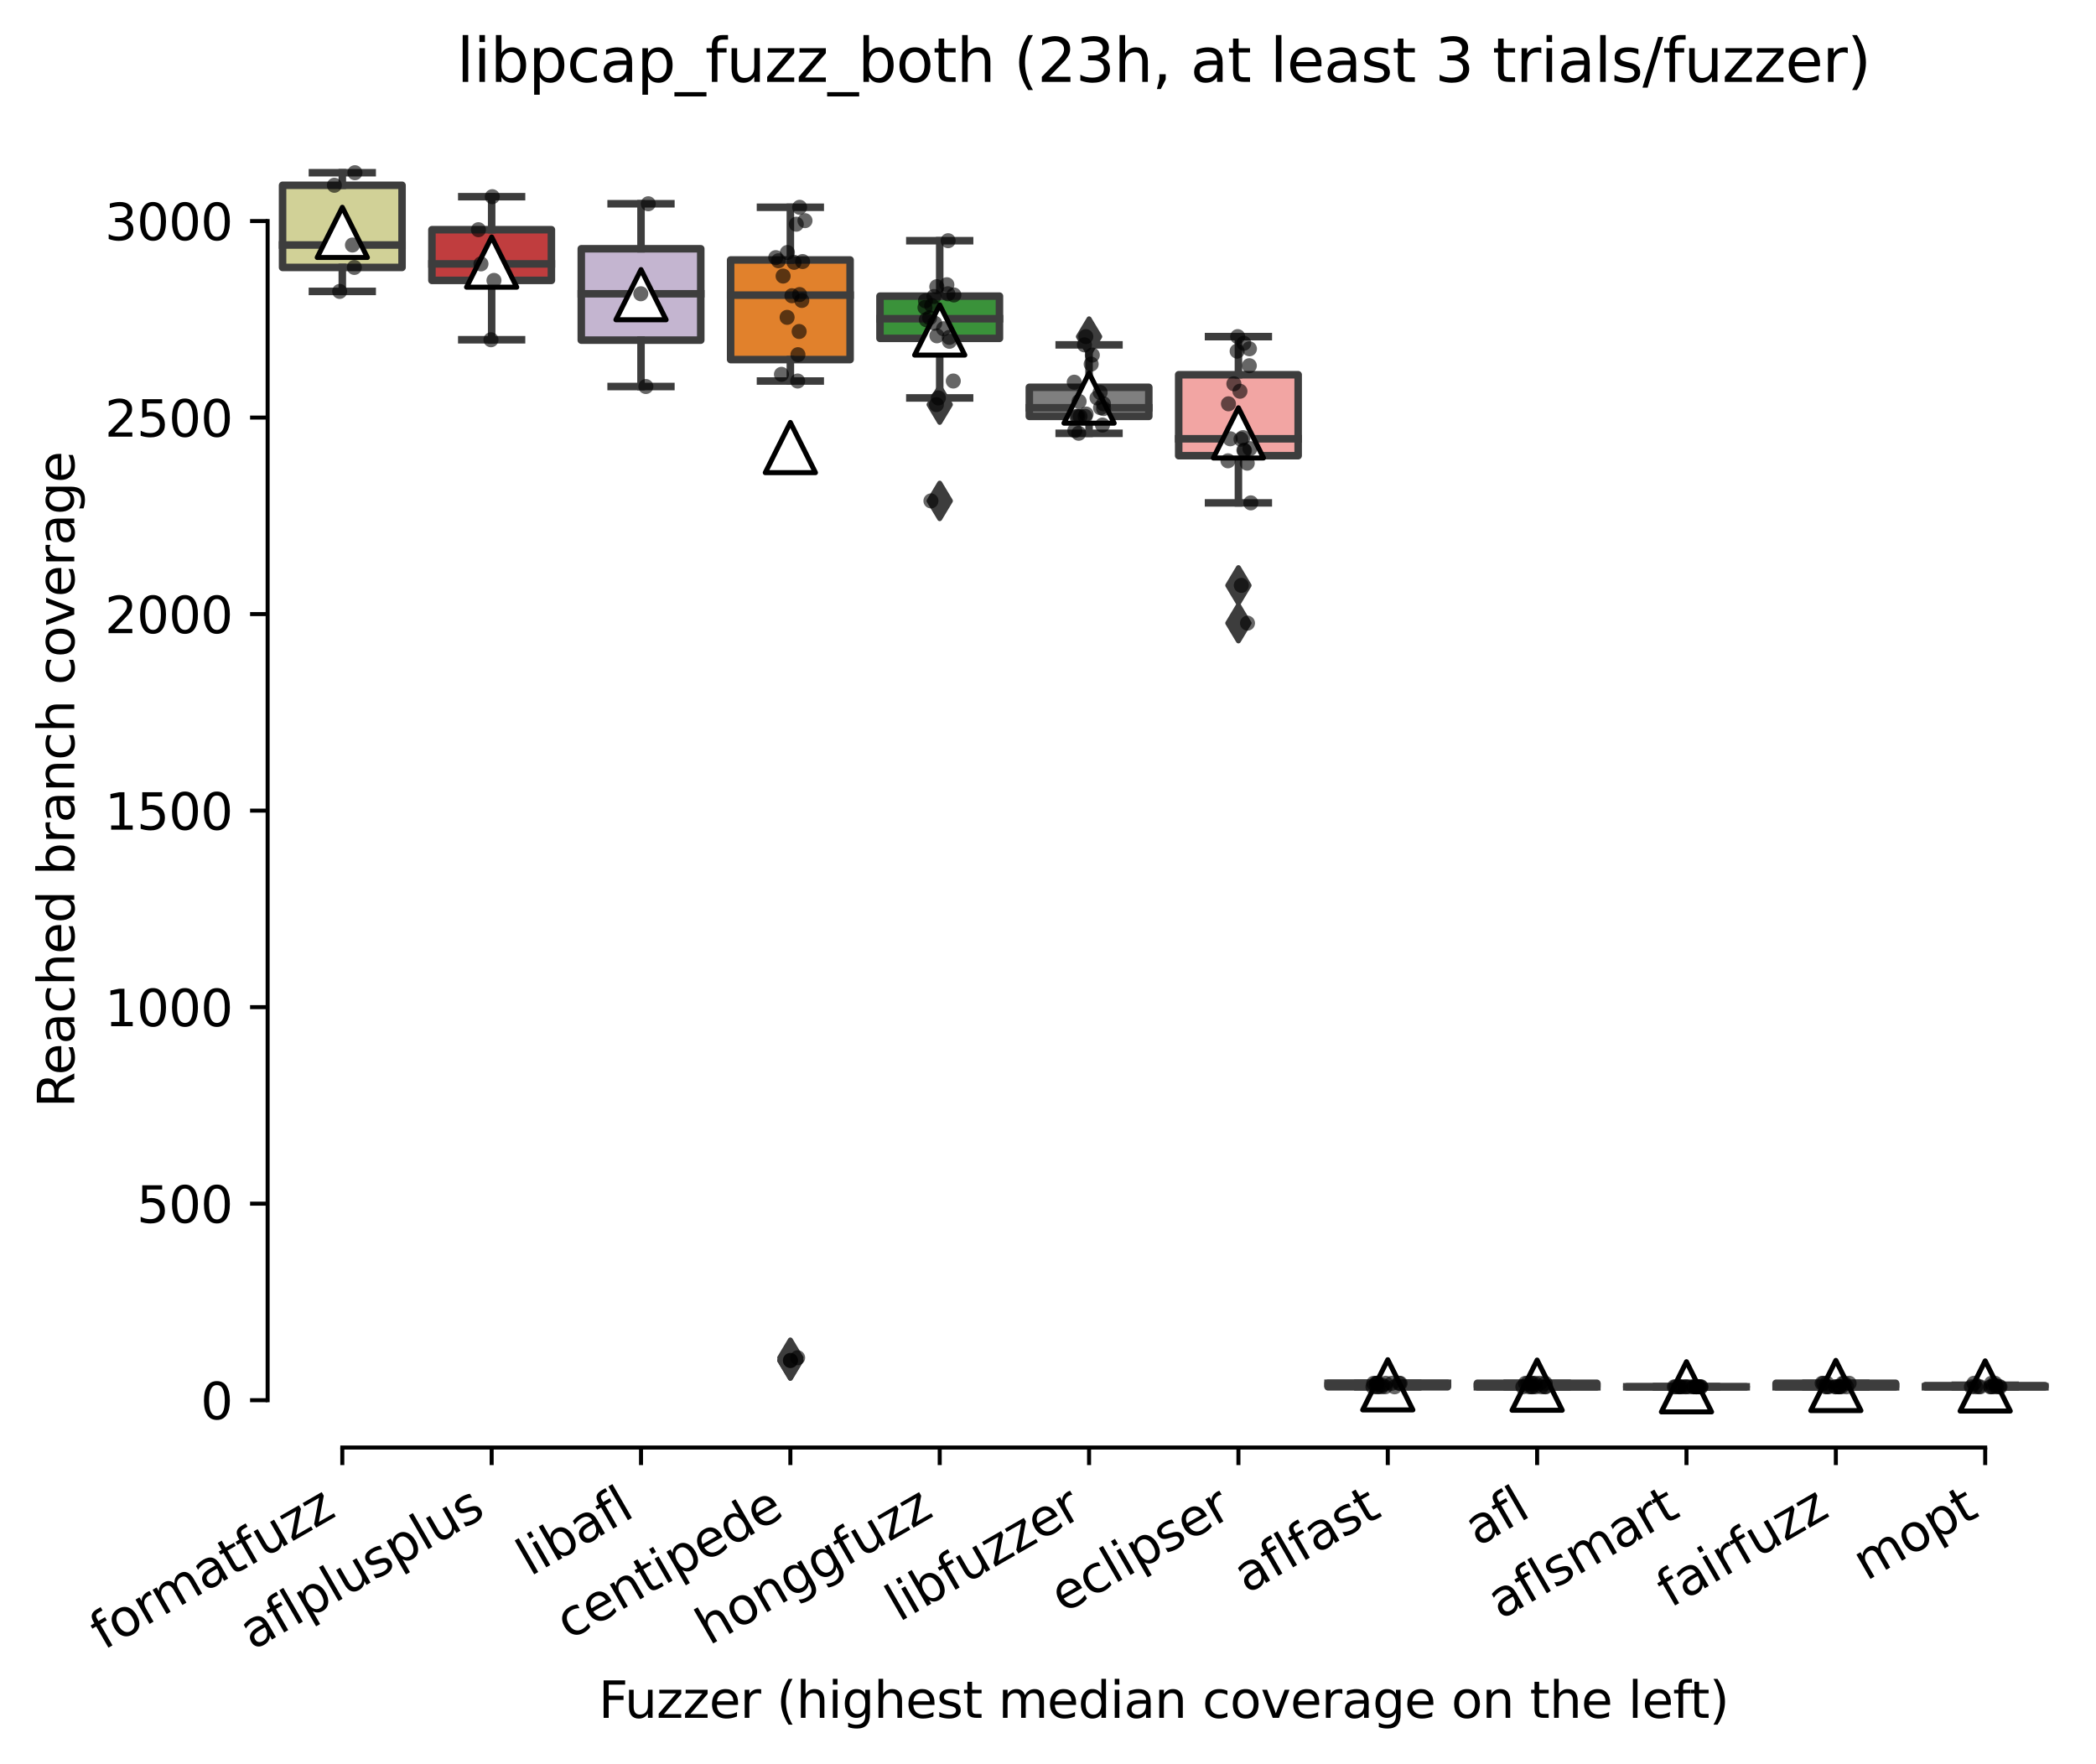 <?xml version="1.0" encoding="utf-8" standalone="no"?>
<!DOCTYPE svg PUBLIC "-//W3C//DTD SVG 1.1//EN"
  "http://www.w3.org/Graphics/SVG/1.1/DTD/svg11.dtd">
<svg xmlns:xlink="http://www.w3.org/1999/xlink" width="417.648pt" height="351.576pt" viewBox="0 0 417.648 351.576" xmlns="http://www.w3.org/2000/svg" version="1.1">
 <defs>
  <style type="text/css">*{stroke-linejoin: round; stroke-linecap: butt}</style>
 </defs>
 <g id="figure_1">
  <g id="patch_1">
   <path d="M 0 351.576 
L 417.648 351.576 
L 417.648 0 
L 0 0 
z
" style="fill: #ffffff"/>
  </g>
  <g id="axes_1">
   <g id="patch_2">
    <path d="M 53.328 288.43 
L 410.448 288.43 
L 410.448 22.318 
L 53.328 22.318 
z
" style="fill: #ffffff"/>
   </g>
   <g id="patch_3">
    <path d="M 56.304 53.288 
L 80.112 53.288 
L 80.112 36.92 
L 56.304 36.92 
L 56.304 53.288 
z
" clip-path="url(#pa0b16a8a86)" style="fill: #d1d197; stroke: #3d3d3d; stroke-width: 1.5; stroke-linejoin: miter"/>
   </g>
   <g id="patch_4">
    <path d="M 86.064 55.873 
L 109.872 55.873 
L 109.872 45.77 
L 86.064 45.77 
L 86.064 55.873 
z
" clip-path="url(#pa0b16a8a86)" style="fill: #c03d3e; stroke: #3d3d3d; stroke-width: 1.5; stroke-linejoin: miter"/>
   </g>
   <g id="patch_5">
    <path d="M 115.824 67.777 
L 139.632 67.777 
L 139.632 49.568 
L 115.824 49.568 
L 115.824 67.777 
z
" clip-path="url(#pa0b16a8a86)" style="fill: #c4b5d0; stroke: #3d3d3d; stroke-width: 1.5; stroke-linejoin: miter"/>
   </g>
   <g id="patch_6">
    <path d="M 145.584 71.654 
L 169.392 71.654 
L 169.392 51.8 
L 145.584 51.8 
L 145.584 71.654 
z
" clip-path="url(#pa0b16a8a86)" style="fill: #e1812c; stroke: #3d3d3d; stroke-width: 1.5; stroke-linejoin: miter"/>
   </g>
   <g id="patch_7">
    <path d="M 175.344 67.425 
L 199.152 67.425 
L 199.152 59.006 
L 175.344 59.006 
L 175.344 67.425 
z
" clip-path="url(#pa0b16a8a86)" style="fill: #3a923a; stroke: #3d3d3d; stroke-width: 1.5; stroke-linejoin: miter"/>
   </g>
   <g id="patch_8">
    <path d="M 205.104 82.97 
L 228.912 82.97 
L 228.912 77.175 
L 205.104 77.175 
L 205.104 82.97 
z
" clip-path="url(#pa0b16a8a86)" style="fill: #7f7f7f; stroke: #3d3d3d; stroke-width: 1.5; stroke-linejoin: miter"/>
   </g>
   <g id="patch_9">
    <path d="M 234.864 90.802 
L 258.672 90.802 
L 258.672 74.669 
L 234.864 74.669 
L 234.864 90.802 
z
" clip-path="url(#pa0b16a8a86)" style="fill: #f2a5a3; stroke: #3d3d3d; stroke-width: 1.5; stroke-linejoin: miter"/>
   </g>
   <g id="patch_10">
    <path d="M 264.624 276.334 
L 288.432 276.334 
L 288.432 275.629 
L 264.624 275.629 
L 264.624 276.334 
z
" clip-path="url(#pa0b16a8a86)" style="fill: #9fd495; stroke: #3d3d3d; stroke-width: 1.5; stroke-linejoin: miter"/>
   </g>
   <g id="patch_11">
    <path d="M 294.384 276.334 
L 318.192 276.334 
L 318.192 275.629 
L 294.384 275.629 
L 294.384 276.334 
z
" clip-path="url(#pa0b16a8a86)" style="fill: #3274a1; stroke: #3d3d3d; stroke-width: 1.5; stroke-linejoin: miter"/>
   </g>
   <g id="patch_12">
    <path d="M 324.144 276.334 
L 347.952 276.334 
L 347.952 276.334 
L 324.144 276.334 
L 324.144 276.334 
z
" clip-path="url(#pa0b16a8a86)" style="fill: #c7c7c7; stroke: #3d3d3d; stroke-width: 1.5; stroke-linejoin: miter"/>
   </g>
   <g id="patch_13">
    <path d="M 353.904 276.334 
L 377.712 276.334 
L 377.712 275.629 
L 353.904 275.629 
L 353.904 276.334 
z
" clip-path="url(#pa0b16a8a86)" style="fill: #d684bd; stroke: #3d3d3d; stroke-width: 1.5; stroke-linejoin: miter"/>
   </g>
   <g id="patch_14">
    <path d="M 383.664 276.334 
L 407.472 276.334 
L 407.472 276.099 
L 383.664 276.099 
L 383.664 276.334 
z
" clip-path="url(#pa0b16a8a86)" style="fill: #a7d4dc; stroke: #3d3d3d; stroke-width: 1.5; stroke-linejoin: miter"/>
   </g>
   <g id="matplotlib.axis_1">
    <g id="xtick_1">
     <g id="line2d_1">
      <defs>
       <path id="mdafd7ee8ca" d="M 0 0 
L 0 3.5 
" style="stroke: #000000; stroke-width: 0.8"/>
      </defs>
      <g>
       <use xlink:href="#mdafd7ee8ca" x="68.208" y="288.43" style="stroke: #000000; stroke-width: 0.8"/>
      </g>
     </g>
     <g id="text_1">
      <!-- formatfuzz -->
      <g transform="translate(20.646 328.87) rotate(-30) scale(0.1 -0.1)">
       <defs>
        <path id="DejaVuSans-66" d="M 2375 4863 
L 2375 4384 
L 1825 4384 
Q 1516 4384 1395 4259 
Q 1275 4134 1275 3809 
L 1275 3500 
L 2222 3500 
L 2222 3053 
L 1275 3053 
L 1275 0 
L 697 0 
L 697 3053 
L 147 3053 
L 147 3500 
L 697 3500 
L 697 3744 
Q 697 4328 969 4595 
Q 1241 4863 1831 4863 
L 2375 4863 
z
" transform="scale(0.016)"/>
        <path id="DejaVuSans-6f" d="M 1959 3097 
Q 1497 3097 1228 2736 
Q 959 2375 959 1747 
Q 959 1119 1226 758 
Q 1494 397 1959 397 
Q 2419 397 2687 759 
Q 2956 1122 2956 1747 
Q 2956 2369 2687 2733 
Q 2419 3097 1959 3097 
z
M 1959 3584 
Q 2709 3584 3137 3096 
Q 3566 2609 3566 1747 
Q 3566 888 3137 398 
Q 2709 -91 1959 -91 
Q 1206 -91 779 398 
Q 353 888 353 1747 
Q 353 2609 779 3096 
Q 1206 3584 1959 3584 
z
" transform="scale(0.016)"/>
        <path id="DejaVuSans-72" d="M 2631 2963 
Q 2534 3019 2420 3045 
Q 2306 3072 2169 3072 
Q 1681 3072 1420 2755 
Q 1159 2438 1159 1844 
L 1159 0 
L 581 0 
L 581 3500 
L 1159 3500 
L 1159 2956 
Q 1341 3275 1631 3429 
Q 1922 3584 2338 3584 
Q 2397 3584 2469 3576 
Q 2541 3569 2628 3553 
L 2631 2963 
z
" transform="scale(0.016)"/>
        <path id="DejaVuSans-6d" d="M 3328 2828 
Q 3544 3216 3844 3400 
Q 4144 3584 4550 3584 
Q 5097 3584 5394 3201 
Q 5691 2819 5691 2113 
L 5691 0 
L 5113 0 
L 5113 2094 
Q 5113 2597 4934 2840 
Q 4756 3084 4391 3084 
Q 3944 3084 3684 2787 
Q 3425 2491 3425 1978 
L 3425 0 
L 2847 0 
L 2847 2094 
Q 2847 2600 2669 2842 
Q 2491 3084 2119 3084 
Q 1678 3084 1418 2786 
Q 1159 2488 1159 1978 
L 1159 0 
L 581 0 
L 581 3500 
L 1159 3500 
L 1159 2956 
Q 1356 3278 1631 3431 
Q 1906 3584 2284 3584 
Q 2666 3584 2933 3390 
Q 3200 3197 3328 2828 
z
" transform="scale(0.016)"/>
        <path id="DejaVuSans-61" d="M 2194 1759 
Q 1497 1759 1228 1600 
Q 959 1441 959 1056 
Q 959 750 1161 570 
Q 1363 391 1709 391 
Q 2188 391 2477 730 
Q 2766 1069 2766 1631 
L 2766 1759 
L 2194 1759 
z
M 3341 1997 
L 3341 0 
L 2766 0 
L 2766 531 
Q 2569 213 2275 61 
Q 1981 -91 1556 -91 
Q 1019 -91 701 211 
Q 384 513 384 1019 
Q 384 1609 779 1909 
Q 1175 2209 1959 2209 
L 2766 2209 
L 2766 2266 
Q 2766 2663 2505 2880 
Q 2244 3097 1772 3097 
Q 1472 3097 1187 3025 
Q 903 2953 641 2809 
L 641 3341 
Q 956 3463 1253 3523 
Q 1550 3584 1831 3584 
Q 2591 3584 2966 3190 
Q 3341 2797 3341 1997 
z
" transform="scale(0.016)"/>
        <path id="DejaVuSans-74" d="M 1172 4494 
L 1172 3500 
L 2356 3500 
L 2356 3053 
L 1172 3053 
L 1172 1153 
Q 1172 725 1289 603 
Q 1406 481 1766 481 
L 2356 481 
L 2356 0 
L 1766 0 
Q 1100 0 847 248 
Q 594 497 594 1153 
L 594 3053 
L 172 3053 
L 172 3500 
L 594 3500 
L 594 4494 
L 1172 4494 
z
" transform="scale(0.016)"/>
        <path id="DejaVuSans-75" d="M 544 1381 
L 544 3500 
L 1119 3500 
L 1119 1403 
Q 1119 906 1312 657 
Q 1506 409 1894 409 
Q 2359 409 2629 706 
Q 2900 1003 2900 1516 
L 2900 3500 
L 3475 3500 
L 3475 0 
L 2900 0 
L 2900 538 
Q 2691 219 2414 64 
Q 2138 -91 1772 -91 
Q 1169 -91 856 284 
Q 544 659 544 1381 
z
M 1991 3584 
L 1991 3584 
z
" transform="scale(0.016)"/>
        <path id="DejaVuSans-7a" d="M 353 3500 
L 3084 3500 
L 3084 2975 
L 922 459 
L 3084 459 
L 3084 0 
L 275 0 
L 275 525 
L 2438 3041 
L 353 3041 
L 353 3500 
z
" transform="scale(0.016)"/>
       </defs>
       <use xlink:href="#DejaVuSans-66"/>
       <use xlink:href="#DejaVuSans-6f" x="35.205"/>
       <use xlink:href="#DejaVuSans-72" x="96.387"/>
       <use xlink:href="#DejaVuSans-6d" x="135.75"/>
       <use xlink:href="#DejaVuSans-61" x="233.162"/>
       <use xlink:href="#DejaVuSans-74" x="294.441"/>
       <use xlink:href="#DejaVuSans-66" x="333.65"/>
       <use xlink:href="#DejaVuSans-75" x="368.855"/>
       <use xlink:href="#DejaVuSans-7a" x="432.234"/>
       <use xlink:href="#DejaVuSans-7a" x="484.725"/>
      </g>
     </g>
    </g>
    <g id="xtick_2">
     <g id="line2d_2">
      <g>
       <use xlink:href="#mdafd7ee8ca" x="97.968" y="288.43" style="stroke: #000000; stroke-width: 0.8"/>
      </g>
     </g>
     <g id="text_2">
      <!-- aflplusplus -->
      <g transform="translate(50.359 328.897) rotate(-30) scale(0.1 -0.1)">
       <defs>
        <path id="DejaVuSans-6c" d="M 603 4863 
L 1178 4863 
L 1178 0 
L 603 0 
L 603 4863 
z
" transform="scale(0.016)"/>
        <path id="DejaVuSans-70" d="M 1159 525 
L 1159 -1331 
L 581 -1331 
L 581 3500 
L 1159 3500 
L 1159 2969 
Q 1341 3281 1617 3432 
Q 1894 3584 2278 3584 
Q 2916 3584 3314 3078 
Q 3713 2572 3713 1747 
Q 3713 922 3314 415 
Q 2916 -91 2278 -91 
Q 1894 -91 1617 61 
Q 1341 213 1159 525 
z
M 3116 1747 
Q 3116 2381 2855 2742 
Q 2594 3103 2138 3103 
Q 1681 3103 1420 2742 
Q 1159 2381 1159 1747 
Q 1159 1113 1420 752 
Q 1681 391 2138 391 
Q 2594 391 2855 752 
Q 3116 1113 3116 1747 
z
" transform="scale(0.016)"/>
        <path id="DejaVuSans-73" d="M 2834 3397 
L 2834 2853 
Q 2591 2978 2328 3040 
Q 2066 3103 1784 3103 
Q 1356 3103 1142 2972 
Q 928 2841 928 2578 
Q 928 2378 1081 2264 
Q 1234 2150 1697 2047 
L 1894 2003 
Q 2506 1872 2764 1633 
Q 3022 1394 3022 966 
Q 3022 478 2636 193 
Q 2250 -91 1575 -91 
Q 1294 -91 989 -36 
Q 684 19 347 128 
L 347 722 
Q 666 556 975 473 
Q 1284 391 1588 391 
Q 1994 391 2212 530 
Q 2431 669 2431 922 
Q 2431 1156 2273 1281 
Q 2116 1406 1581 1522 
L 1381 1569 
Q 847 1681 609 1914 
Q 372 2147 372 2553 
Q 372 3047 722 3315 
Q 1072 3584 1716 3584 
Q 2034 3584 2315 3537 
Q 2597 3491 2834 3397 
z
" transform="scale(0.016)"/>
       </defs>
       <use xlink:href="#DejaVuSans-61"/>
       <use xlink:href="#DejaVuSans-66" x="61.279"/>
       <use xlink:href="#DejaVuSans-6c" x="96.484"/>
       <use xlink:href="#DejaVuSans-70" x="124.268"/>
       <use xlink:href="#DejaVuSans-6c" x="187.744"/>
       <use xlink:href="#DejaVuSans-75" x="215.527"/>
       <use xlink:href="#DejaVuSans-73" x="278.906"/>
       <use xlink:href="#DejaVuSans-70" x="331.006"/>
       <use xlink:href="#DejaVuSans-6c" x="394.482"/>
       <use xlink:href="#DejaVuSans-75" x="422.266"/>
       <use xlink:href="#DejaVuSans-73" x="485.645"/>
      </g>
     </g>
    </g>
    <g id="xtick_3">
     <g id="line2d_3">
      <g>
       <use xlink:href="#mdafd7ee8ca" x="127.728" y="288.43" style="stroke: #000000; stroke-width: 0.8"/>
      </g>
     </g>
     <g id="text_3">
      <!-- libafl -->
      <g transform="translate(105.617 314.176) rotate(-30) scale(0.1 -0.1)">
       <defs>
        <path id="DejaVuSans-69" d="M 603 3500 
L 1178 3500 
L 1178 0 
L 603 0 
L 603 3500 
z
M 603 4863 
L 1178 4863 
L 1178 4134 
L 603 4134 
L 603 4863 
z
" transform="scale(0.016)"/>
        <path id="DejaVuSans-62" d="M 3116 1747 
Q 3116 2381 2855 2742 
Q 2594 3103 2138 3103 
Q 1681 3103 1420 2742 
Q 1159 2381 1159 1747 
Q 1159 1113 1420 752 
Q 1681 391 2138 391 
Q 2594 391 2855 752 
Q 3116 1113 3116 1747 
z
M 1159 2969 
Q 1341 3281 1617 3432 
Q 1894 3584 2278 3584 
Q 2916 3584 3314 3078 
Q 3713 2572 3713 1747 
Q 3713 922 3314 415 
Q 2916 -91 2278 -91 
Q 1894 -91 1617 61 
Q 1341 213 1159 525 
L 1159 0 
L 581 0 
L 581 4863 
L 1159 4863 
L 1159 2969 
z
" transform="scale(0.016)"/>
       </defs>
       <use xlink:href="#DejaVuSans-6c"/>
       <use xlink:href="#DejaVuSans-69" x="27.783"/>
       <use xlink:href="#DejaVuSans-62" x="55.566"/>
       <use xlink:href="#DejaVuSans-61" x="119.043"/>
       <use xlink:href="#DejaVuSans-66" x="180.322"/>
       <use xlink:href="#DejaVuSans-6c" x="215.527"/>
      </g>
     </g>
    </g>
    <g id="xtick_4">
     <g id="line2d_4">
      <g>
       <use xlink:href="#mdafd7ee8ca" x="157.488" y="288.43" style="stroke: #000000; stroke-width: 0.8"/>
      </g>
     </g>
     <g id="text_4">
      <!-- centipede -->
      <g transform="translate(113.415 326.856) rotate(-30) scale(0.1 -0.1)">
       <defs>
        <path id="DejaVuSans-63" d="M 3122 3366 
L 3122 2828 
Q 2878 2963 2633 3030 
Q 2388 3097 2138 3097 
Q 1578 3097 1268 2742 
Q 959 2388 959 1747 
Q 959 1106 1268 751 
Q 1578 397 2138 397 
Q 2388 397 2633 464 
Q 2878 531 3122 666 
L 3122 134 
Q 2881 22 2623 -34 
Q 2366 -91 2075 -91 
Q 1284 -91 818 406 
Q 353 903 353 1747 
Q 353 2603 823 3093 
Q 1294 3584 2113 3584 
Q 2378 3584 2631 3529 
Q 2884 3475 3122 3366 
z
" transform="scale(0.016)"/>
        <path id="DejaVuSans-65" d="M 3597 1894 
L 3597 1613 
L 953 1613 
Q 991 1019 1311 708 
Q 1631 397 2203 397 
Q 2534 397 2845 478 
Q 3156 559 3463 722 
L 3463 178 
Q 3153 47 2828 -22 
Q 2503 -91 2169 -91 
Q 1331 -91 842 396 
Q 353 884 353 1716 
Q 353 2575 817 3079 
Q 1281 3584 2069 3584 
Q 2775 3584 3186 3129 
Q 3597 2675 3597 1894 
z
M 3022 2063 
Q 3016 2534 2758 2815 
Q 2500 3097 2075 3097 
Q 1594 3097 1305 2825 
Q 1016 2553 972 2059 
L 3022 2063 
z
" transform="scale(0.016)"/>
        <path id="DejaVuSans-6e" d="M 3513 2113 
L 3513 0 
L 2938 0 
L 2938 2094 
Q 2938 2591 2744 2837 
Q 2550 3084 2163 3084 
Q 1697 3084 1428 2787 
Q 1159 2491 1159 1978 
L 1159 0 
L 581 0 
L 581 3500 
L 1159 3500 
L 1159 2956 
Q 1366 3272 1645 3428 
Q 1925 3584 2291 3584 
Q 2894 3584 3203 3211 
Q 3513 2838 3513 2113 
z
" transform="scale(0.016)"/>
        <path id="DejaVuSans-64" d="M 2906 2969 
L 2906 4863 
L 3481 4863 
L 3481 0 
L 2906 0 
L 2906 525 
Q 2725 213 2448 61 
Q 2172 -91 1784 -91 
Q 1150 -91 751 415 
Q 353 922 353 1747 
Q 353 2572 751 3078 
Q 1150 3584 1784 3584 
Q 2172 3584 2448 3432 
Q 2725 3281 2906 2969 
z
M 947 1747 
Q 947 1113 1208 752 
Q 1469 391 1925 391 
Q 2381 391 2643 752 
Q 2906 1113 2906 1747 
Q 2906 2381 2643 2742 
Q 2381 3103 1925 3103 
Q 1469 3103 1208 2742 
Q 947 2381 947 1747 
z
" transform="scale(0.016)"/>
       </defs>
       <use xlink:href="#DejaVuSans-63"/>
       <use xlink:href="#DejaVuSans-65" x="54.98"/>
       <use xlink:href="#DejaVuSans-6e" x="116.504"/>
       <use xlink:href="#DejaVuSans-74" x="179.883"/>
       <use xlink:href="#DejaVuSans-69" x="219.092"/>
       <use xlink:href="#DejaVuSans-70" x="246.875"/>
       <use xlink:href="#DejaVuSans-65" x="310.352"/>
       <use xlink:href="#DejaVuSans-64" x="371.875"/>
       <use xlink:href="#DejaVuSans-65" x="435.352"/>
      </g>
     </g>
    </g>
    <g id="xtick_5">
     <g id="line2d_5">
      <g>
       <use xlink:href="#mdafd7ee8ca" x="187.248" y="288.43" style="stroke: #000000; stroke-width: 0.8"/>
      </g>
     </g>
     <g id="text_5">
      <!-- honggfuzz -->
      <g transform="translate(141.309 327.933) rotate(-30) scale(0.1 -0.1)">
       <defs>
        <path id="DejaVuSans-68" d="M 3513 2113 
L 3513 0 
L 2938 0 
L 2938 2094 
Q 2938 2591 2744 2837 
Q 2550 3084 2163 3084 
Q 1697 3084 1428 2787 
Q 1159 2491 1159 1978 
L 1159 0 
L 581 0 
L 581 4863 
L 1159 4863 
L 1159 2956 
Q 1366 3272 1645 3428 
Q 1925 3584 2291 3584 
Q 2894 3584 3203 3211 
Q 3513 2838 3513 2113 
z
" transform="scale(0.016)"/>
        <path id="DejaVuSans-67" d="M 2906 1791 
Q 2906 2416 2648 2759 
Q 2391 3103 1925 3103 
Q 1463 3103 1205 2759 
Q 947 2416 947 1791 
Q 947 1169 1205 825 
Q 1463 481 1925 481 
Q 2391 481 2648 825 
Q 2906 1169 2906 1791 
z
M 3481 434 
Q 3481 -459 3084 -895 
Q 2688 -1331 1869 -1331 
Q 1566 -1331 1297 -1286 
Q 1028 -1241 775 -1147 
L 775 -588 
Q 1028 -725 1275 -790 
Q 1522 -856 1778 -856 
Q 2344 -856 2625 -561 
Q 2906 -266 2906 331 
L 2906 616 
Q 2728 306 2450 153 
Q 2172 0 1784 0 
Q 1141 0 747 490 
Q 353 981 353 1791 
Q 353 2603 747 3093 
Q 1141 3584 1784 3584 
Q 2172 3584 2450 3431 
Q 2728 3278 2906 2969 
L 2906 3500 
L 3481 3500 
L 3481 434 
z
" transform="scale(0.016)"/>
       </defs>
       <use xlink:href="#DejaVuSans-68"/>
       <use xlink:href="#DejaVuSans-6f" x="63.379"/>
       <use xlink:href="#DejaVuSans-6e" x="124.561"/>
       <use xlink:href="#DejaVuSans-67" x="187.939"/>
       <use xlink:href="#DejaVuSans-67" x="251.416"/>
       <use xlink:href="#DejaVuSans-66" x="314.893"/>
       <use xlink:href="#DejaVuSans-75" x="350.098"/>
       <use xlink:href="#DejaVuSans-7a" x="413.477"/>
       <use xlink:href="#DejaVuSans-7a" x="465.967"/>
      </g>
     </g>
    </g>
    <g id="xtick_6">
     <g id="line2d_6">
      <g>
       <use xlink:href="#mdafd7ee8ca" x="217.008" y="288.43" style="stroke: #000000; stroke-width: 0.8"/>
      </g>
     </g>
     <g id="text_6">
      <!-- libfuzzer -->
      <g transform="translate(179.142 323.272) rotate(-30) scale(0.1 -0.1)">
       <use xlink:href="#DejaVuSans-6c"/>
       <use xlink:href="#DejaVuSans-69" x="27.783"/>
       <use xlink:href="#DejaVuSans-62" x="55.566"/>
       <use xlink:href="#DejaVuSans-66" x="119.043"/>
       <use xlink:href="#DejaVuSans-75" x="154.248"/>
       <use xlink:href="#DejaVuSans-7a" x="217.627"/>
       <use xlink:href="#DejaVuSans-7a" x="270.117"/>
       <use xlink:href="#DejaVuSans-65" x="322.607"/>
       <use xlink:href="#DejaVuSans-72" x="384.131"/>
      </g>
     </g>
    </g>
    <g id="xtick_7">
     <g id="line2d_7">
      <g>
       <use xlink:href="#mdafd7ee8ca" x="246.768" y="288.43" style="stroke: #000000; stroke-width: 0.8"/>
      </g>
     </g>
     <g id="text_7">
      <!-- eclipser -->
      <g transform="translate(211.928 321.525) rotate(-30) scale(0.1 -0.1)">
       <use xlink:href="#DejaVuSans-65"/>
       <use xlink:href="#DejaVuSans-63" x="61.523"/>
       <use xlink:href="#DejaVuSans-6c" x="116.504"/>
       <use xlink:href="#DejaVuSans-69" x="144.287"/>
       <use xlink:href="#DejaVuSans-70" x="172.07"/>
       <use xlink:href="#DejaVuSans-73" x="235.547"/>
       <use xlink:href="#DejaVuSans-65" x="287.646"/>
       <use xlink:href="#DejaVuSans-72" x="349.17"/>
      </g>
     </g>
    </g>
    <g id="xtick_8">
     <g id="line2d_8">
      <g>
       <use xlink:href="#mdafd7ee8ca" x="276.528" y="288.43" style="stroke: #000000; stroke-width: 0.8"/>
      </g>
     </g>
     <g id="text_8">
      <!-- aflfast -->
      <g transform="translate(248.464 317.613) rotate(-30) scale(0.1 -0.1)">
       <use xlink:href="#DejaVuSans-61"/>
       <use xlink:href="#DejaVuSans-66" x="61.279"/>
       <use xlink:href="#DejaVuSans-6c" x="96.484"/>
       <use xlink:href="#DejaVuSans-66" x="124.268"/>
       <use xlink:href="#DejaVuSans-61" x="159.473"/>
       <use xlink:href="#DejaVuSans-73" x="220.752"/>
       <use xlink:href="#DejaVuSans-74" x="272.852"/>
      </g>
     </g>
    </g>
    <g id="xtick_9">
     <g id="line2d_9">
      <g>
       <use xlink:href="#mdafd7ee8ca" x="306.288" y="288.43" style="stroke: #000000; stroke-width: 0.8"/>
      </g>
     </g>
     <g id="text_9">
      <!-- afl -->
      <g transform="translate(294.487 308.224) rotate(-30) scale(0.1 -0.1)">
       <use xlink:href="#DejaVuSans-61"/>
       <use xlink:href="#DejaVuSans-66" x="61.279"/>
       <use xlink:href="#DejaVuSans-6c" x="96.484"/>
      </g>
     </g>
    </g>
    <g id="xtick_10">
     <g id="line2d_10">
      <g>
       <use xlink:href="#mdafd7ee8ca" x="336.048" y="288.43" style="stroke: #000000; stroke-width: 0.8"/>
      </g>
     </g>
     <g id="text_10">
      <!-- aflsmart -->
      <g transform="translate(299.037 322.779) rotate(-30) scale(0.1 -0.1)">
       <use xlink:href="#DejaVuSans-61"/>
       <use xlink:href="#DejaVuSans-66" x="61.279"/>
       <use xlink:href="#DejaVuSans-6c" x="96.484"/>
       <use xlink:href="#DejaVuSans-73" x="124.268"/>
       <use xlink:href="#DejaVuSans-6d" x="176.367"/>
       <use xlink:href="#DejaVuSans-61" x="273.779"/>
       <use xlink:href="#DejaVuSans-72" x="335.059"/>
       <use xlink:href="#DejaVuSans-74" x="376.172"/>
      </g>
     </g>
    </g>
    <g id="xtick_11">
     <g id="line2d_11">
      <g>
       <use xlink:href="#mdafd7ee8ca" x="365.808" y="288.43" style="stroke: #000000; stroke-width: 0.8"/>
      </g>
     </g>
     <g id="text_11">
      <!-- fairfuzz -->
      <g transform="translate(332.819 320.457) rotate(-30) scale(0.1 -0.1)">
       <use xlink:href="#DejaVuSans-66"/>
       <use xlink:href="#DejaVuSans-61" x="35.205"/>
       <use xlink:href="#DejaVuSans-69" x="96.484"/>
       <use xlink:href="#DejaVuSans-72" x="124.268"/>
       <use xlink:href="#DejaVuSans-66" x="165.381"/>
       <use xlink:href="#DejaVuSans-75" x="200.586"/>
       <use xlink:href="#DejaVuSans-7a" x="263.965"/>
       <use xlink:href="#DejaVuSans-7a" x="316.455"/>
      </g>
     </g>
    </g>
    <g id="xtick_12">
     <g id="line2d_12">
      <g>
       <use xlink:href="#mdafd7ee8ca" x="395.568" y="288.43" style="stroke: #000000; stroke-width: 0.8"/>
      </g>
     </g>
     <g id="text_12">
      <!-- mopt -->
      <g transform="translate(371.901 315.075) rotate(-30) scale(0.1 -0.1)">
       <use xlink:href="#DejaVuSans-6d"/>
       <use xlink:href="#DejaVuSans-6f" x="97.412"/>
       <use xlink:href="#DejaVuSans-70" x="158.594"/>
       <use xlink:href="#DejaVuSans-74" x="222.07"/>
      </g>
     </g>
    </g>
    <g id="text_13">
     <!-- Fuzzer (highest median coverage on the left) -->
     <g transform="translate(119.27 342.297) scale(0.1 -0.1)">
      <defs>
       <path id="DejaVuSans-46" d="M 628 4666 
L 3309 4666 
L 3309 4134 
L 1259 4134 
L 1259 2759 
L 3109 2759 
L 3109 2228 
L 1259 2228 
L 1259 0 
L 628 0 
L 628 4666 
z
" transform="scale(0.016)"/>
       <path id="DejaVuSans-20" transform="scale(0.016)"/>
       <path id="DejaVuSans-28" d="M 1984 4856 
Q 1566 4138 1362 3434 
Q 1159 2731 1159 2009 
Q 1159 1288 1364 580 
Q 1569 -128 1984 -844 
L 1484 -844 
Q 1016 -109 783 600 
Q 550 1309 550 2009 
Q 550 2706 781 3412 
Q 1013 4119 1484 4856 
L 1984 4856 
z
" transform="scale(0.016)"/>
       <path id="DejaVuSans-76" d="M 191 3500 
L 800 3500 
L 1894 563 
L 2988 3500 
L 3597 3500 
L 2284 0 
L 1503 0 
L 191 3500 
z
" transform="scale(0.016)"/>
       <path id="DejaVuSans-29" d="M 513 4856 
L 1013 4856 
Q 1481 4119 1714 3412 
Q 1947 2706 1947 2009 
Q 1947 1309 1714 600 
Q 1481 -109 1013 -844 
L 513 -844 
Q 928 -128 1133 580 
Q 1338 1288 1338 2009 
Q 1338 2731 1133 3434 
Q 928 4138 513 4856 
z
" transform="scale(0.016)"/>
      </defs>
      <use xlink:href="#DejaVuSans-46"/>
      <use xlink:href="#DejaVuSans-75" x="52.02"/>
      <use xlink:href="#DejaVuSans-7a" x="115.398"/>
      <use xlink:href="#DejaVuSans-7a" x="167.889"/>
      <use xlink:href="#DejaVuSans-65" x="220.379"/>
      <use xlink:href="#DejaVuSans-72" x="281.902"/>
      <use xlink:href="#DejaVuSans-20" x="323.016"/>
      <use xlink:href="#DejaVuSans-28" x="354.803"/>
      <use xlink:href="#DejaVuSans-68" x="393.816"/>
      <use xlink:href="#DejaVuSans-69" x="457.195"/>
      <use xlink:href="#DejaVuSans-67" x="484.979"/>
      <use xlink:href="#DejaVuSans-68" x="548.455"/>
      <use xlink:href="#DejaVuSans-65" x="611.834"/>
      <use xlink:href="#DejaVuSans-73" x="673.357"/>
      <use xlink:href="#DejaVuSans-74" x="725.457"/>
      <use xlink:href="#DejaVuSans-20" x="764.666"/>
      <use xlink:href="#DejaVuSans-6d" x="796.453"/>
      <use xlink:href="#DejaVuSans-65" x="893.865"/>
      <use xlink:href="#DejaVuSans-64" x="955.389"/>
      <use xlink:href="#DejaVuSans-69" x="1018.865"/>
      <use xlink:href="#DejaVuSans-61" x="1046.648"/>
      <use xlink:href="#DejaVuSans-6e" x="1107.928"/>
      <use xlink:href="#DejaVuSans-20" x="1171.307"/>
      <use xlink:href="#DejaVuSans-63" x="1203.094"/>
      <use xlink:href="#DejaVuSans-6f" x="1258.074"/>
      <use xlink:href="#DejaVuSans-76" x="1319.256"/>
      <use xlink:href="#DejaVuSans-65" x="1378.436"/>
      <use xlink:href="#DejaVuSans-72" x="1439.959"/>
      <use xlink:href="#DejaVuSans-61" x="1481.072"/>
      <use xlink:href="#DejaVuSans-67" x="1542.352"/>
      <use xlink:href="#DejaVuSans-65" x="1605.828"/>
      <use xlink:href="#DejaVuSans-20" x="1667.352"/>
      <use xlink:href="#DejaVuSans-6f" x="1699.139"/>
      <use xlink:href="#DejaVuSans-6e" x="1760.32"/>
      <use xlink:href="#DejaVuSans-20" x="1823.699"/>
      <use xlink:href="#DejaVuSans-74" x="1855.486"/>
      <use xlink:href="#DejaVuSans-68" x="1894.695"/>
      <use xlink:href="#DejaVuSans-65" x="1958.074"/>
      <use xlink:href="#DejaVuSans-20" x="2019.598"/>
      <use xlink:href="#DejaVuSans-6c" x="2051.385"/>
      <use xlink:href="#DejaVuSans-65" x="2079.168"/>
      <use xlink:href="#DejaVuSans-66" x="2140.691"/>
      <use xlink:href="#DejaVuSans-74" x="2174.146"/>
      <use xlink:href="#DejaVuSans-29" x="2213.355"/>
     </g>
    </g>
   </g>
   <g id="matplotlib.axis_2">
    <g id="ytick_1">
     <g id="line2d_13">
      <defs>
       <path id="mba888a7404" d="M 0 0 
L -3.5 0 
" style="stroke: #000000; stroke-width: 0.8"/>
      </defs>
      <g>
       <use xlink:href="#mba888a7404" x="53.328" y="278.997" style="stroke: #000000; stroke-width: 0.8"/>
      </g>
     </g>
     <g id="text_14">
      <!-- 0 -->
      <g transform="translate(39.966 282.796) scale(0.1 -0.1)">
       <defs>
        <path id="DejaVuSans-30" d="M 2034 4250 
Q 1547 4250 1301 3770 
Q 1056 3291 1056 2328 
Q 1056 1369 1301 889 
Q 1547 409 2034 409 
Q 2525 409 2770 889 
Q 3016 1369 3016 2328 
Q 3016 3291 2770 3770 
Q 2525 4250 2034 4250 
z
M 2034 4750 
Q 2819 4750 3233 4129 
Q 3647 3509 3647 2328 
Q 3647 1150 3233 529 
Q 2819 -91 2034 -91 
Q 1250 -91 836 529 
Q 422 1150 422 2328 
Q 422 3509 836 4129 
Q 1250 4750 2034 4750 
z
" transform="scale(0.016)"/>
       </defs>
       <use xlink:href="#DejaVuSans-30"/>
      </g>
     </g>
    </g>
    <g id="ytick_2">
     <g id="line2d_14">
      <g>
       <use xlink:href="#mba888a7404" x="53.328" y="239.839" style="stroke: #000000; stroke-width: 0.8"/>
      </g>
     </g>
     <g id="text_15">
      <!-- 500 -->
      <g transform="translate(27.241 243.638) scale(0.1 -0.1)">
       <defs>
        <path id="DejaVuSans-35" d="M 691 4666 
L 3169 4666 
L 3169 4134 
L 1269 4134 
L 1269 2991 
Q 1406 3038 1543 3061 
Q 1681 3084 1819 3084 
Q 2600 3084 3056 2656 
Q 3513 2228 3513 1497 
Q 3513 744 3044 326 
Q 2575 -91 1722 -91 
Q 1428 -91 1123 -41 
Q 819 9 494 109 
L 494 744 
Q 775 591 1075 516 
Q 1375 441 1709 441 
Q 2250 441 2565 725 
Q 2881 1009 2881 1497 
Q 2881 1984 2565 2268 
Q 2250 2553 1709 2553 
Q 1456 2553 1204 2497 
Q 953 2441 691 2322 
L 691 4666 
z
" transform="scale(0.016)"/>
       </defs>
       <use xlink:href="#DejaVuSans-35"/>
       <use xlink:href="#DejaVuSans-30" x="63.623"/>
       <use xlink:href="#DejaVuSans-30" x="127.246"/>
      </g>
     </g>
    </g>
    <g id="ytick_3">
     <g id="line2d_15">
      <g>
       <use xlink:href="#mba888a7404" x="53.328" y="200.68" style="stroke: #000000; stroke-width: 0.8"/>
      </g>
     </g>
     <g id="text_16">
      <!-- 1000 -->
      <g transform="translate(20.878 204.48) scale(0.1 -0.1)">
       <defs>
        <path id="DejaVuSans-31" d="M 794 531 
L 1825 531 
L 1825 4091 
L 703 3866 
L 703 4441 
L 1819 4666 
L 2450 4666 
L 2450 531 
L 3481 531 
L 3481 0 
L 794 0 
L 794 531 
z
" transform="scale(0.016)"/>
       </defs>
       <use xlink:href="#DejaVuSans-31"/>
       <use xlink:href="#DejaVuSans-30" x="63.623"/>
       <use xlink:href="#DejaVuSans-30" x="127.246"/>
       <use xlink:href="#DejaVuSans-30" x="190.869"/>
      </g>
     </g>
    </g>
    <g id="ytick_4">
     <g id="line2d_16">
      <g>
       <use xlink:href="#mba888a7404" x="53.328" y="161.522" style="stroke: #000000; stroke-width: 0.8"/>
      </g>
     </g>
     <g id="text_17">
      <!-- 1500 -->
      <g transform="translate(20.878 165.321) scale(0.1 -0.1)">
       <use xlink:href="#DejaVuSans-31"/>
       <use xlink:href="#DejaVuSans-35" x="63.623"/>
       <use xlink:href="#DejaVuSans-30" x="127.246"/>
       <use xlink:href="#DejaVuSans-30" x="190.869"/>
      </g>
     </g>
    </g>
    <g id="ytick_5">
     <g id="line2d_17">
      <g>
       <use xlink:href="#mba888a7404" x="53.328" y="122.364" style="stroke: #000000; stroke-width: 0.8"/>
      </g>
     </g>
     <g id="text_18">
      <!-- 2000 -->
      <g transform="translate(20.878 126.163) scale(0.1 -0.1)">
       <defs>
        <path id="DejaVuSans-32" d="M 1228 531 
L 3431 531 
L 3431 0 
L 469 0 
L 469 531 
Q 828 903 1448 1529 
Q 2069 2156 2228 2338 
Q 2531 2678 2651 2914 
Q 2772 3150 2772 3378 
Q 2772 3750 2511 3984 
Q 2250 4219 1831 4219 
Q 1534 4219 1204 4116 
Q 875 4013 500 3803 
L 500 4441 
Q 881 4594 1212 4672 
Q 1544 4750 1819 4750 
Q 2544 4750 2975 4387 
Q 3406 4025 3406 3419 
Q 3406 3131 3298 2873 
Q 3191 2616 2906 2266 
Q 2828 2175 2409 1742 
Q 1991 1309 1228 531 
z
" transform="scale(0.016)"/>
       </defs>
       <use xlink:href="#DejaVuSans-32"/>
       <use xlink:href="#DejaVuSans-30" x="63.623"/>
       <use xlink:href="#DejaVuSans-30" x="127.246"/>
       <use xlink:href="#DejaVuSans-30" x="190.869"/>
      </g>
     </g>
    </g>
    <g id="ytick_6">
     <g id="line2d_18">
      <g>
       <use xlink:href="#mba888a7404" x="53.328" y="83.205" style="stroke: #000000; stroke-width: 0.8"/>
      </g>
     </g>
     <g id="text_19">
      <!-- 2500 -->
      <g transform="translate(20.878 87.005) scale(0.1 -0.1)">
       <use xlink:href="#DejaVuSans-32"/>
       <use xlink:href="#DejaVuSans-35" x="63.623"/>
       <use xlink:href="#DejaVuSans-30" x="127.246"/>
       <use xlink:href="#DejaVuSans-30" x="190.869"/>
      </g>
     </g>
    </g>
    <g id="ytick_7">
     <g id="line2d_19">
      <g>
       <use xlink:href="#mba888a7404" x="53.328" y="44.047" style="stroke: #000000; stroke-width: 0.8"/>
      </g>
     </g>
     <g id="text_20">
      <!-- 3000 -->
      <g transform="translate(20.878 47.846) scale(0.1 -0.1)">
       <defs>
        <path id="DejaVuSans-33" d="M 2597 2516 
Q 3050 2419 3304 2112 
Q 3559 1806 3559 1356 
Q 3559 666 3084 287 
Q 2609 -91 1734 -91 
Q 1441 -91 1130 -33 
Q 819 25 488 141 
L 488 750 
Q 750 597 1062 519 
Q 1375 441 1716 441 
Q 2309 441 2620 675 
Q 2931 909 2931 1356 
Q 2931 1769 2642 2001 
Q 2353 2234 1838 2234 
L 1294 2234 
L 1294 2753 
L 1863 2753 
Q 2328 2753 2575 2939 
Q 2822 3125 2822 3475 
Q 2822 3834 2567 4026 
Q 2313 4219 1838 4219 
Q 1578 4219 1281 4162 
Q 984 4106 628 3988 
L 628 4550 
Q 988 4650 1302 4700 
Q 1616 4750 1894 4750 
Q 2613 4750 3031 4423 
Q 3450 4097 3450 3541 
Q 3450 3153 3228 2886 
Q 3006 2619 2597 2516 
z
" transform="scale(0.016)"/>
       </defs>
       <use xlink:href="#DejaVuSans-33"/>
       <use xlink:href="#DejaVuSans-30" x="63.623"/>
       <use xlink:href="#DejaVuSans-30" x="127.246"/>
       <use xlink:href="#DejaVuSans-30" x="190.869"/>
      </g>
     </g>
    </g>
    <g id="text_21">
     <!-- Reached branch coverage -->
     <g transform="translate(14.798 220.706) rotate(-90) scale(0.1 -0.1)">
      <defs>
       <path id="DejaVuSans-52" d="M 2841 2188 
Q 3044 2119 3236 1894 
Q 3428 1669 3622 1275 
L 4263 0 
L 3584 0 
L 2988 1197 
Q 2756 1666 2539 1819 
Q 2322 1972 1947 1972 
L 1259 1972 
L 1259 0 
L 628 0 
L 628 4666 
L 2053 4666 
Q 2853 4666 3247 4331 
Q 3641 3997 3641 3322 
Q 3641 2881 3436 2590 
Q 3231 2300 2841 2188 
z
M 1259 4147 
L 1259 2491 
L 2053 2491 
Q 2509 2491 2742 2702 
Q 2975 2913 2975 3322 
Q 2975 3731 2742 3939 
Q 2509 4147 2053 4147 
L 1259 4147 
z
" transform="scale(0.016)"/>
      </defs>
      <use xlink:href="#DejaVuSans-52"/>
      <use xlink:href="#DejaVuSans-65" x="64.982"/>
      <use xlink:href="#DejaVuSans-61" x="126.506"/>
      <use xlink:href="#DejaVuSans-63" x="187.785"/>
      <use xlink:href="#DejaVuSans-68" x="242.766"/>
      <use xlink:href="#DejaVuSans-65" x="306.145"/>
      <use xlink:href="#DejaVuSans-64" x="367.668"/>
      <use xlink:href="#DejaVuSans-20" x="431.145"/>
      <use xlink:href="#DejaVuSans-62" x="462.932"/>
      <use xlink:href="#DejaVuSans-72" x="526.408"/>
      <use xlink:href="#DejaVuSans-61" x="567.521"/>
      <use xlink:href="#DejaVuSans-6e" x="628.801"/>
      <use xlink:href="#DejaVuSans-63" x="692.18"/>
      <use xlink:href="#DejaVuSans-68" x="747.16"/>
      <use xlink:href="#DejaVuSans-20" x="810.539"/>
      <use xlink:href="#DejaVuSans-63" x="842.326"/>
      <use xlink:href="#DejaVuSans-6f" x="897.307"/>
      <use xlink:href="#DejaVuSans-76" x="958.488"/>
      <use xlink:href="#DejaVuSans-65" x="1017.668"/>
      <use xlink:href="#DejaVuSans-72" x="1079.191"/>
      <use xlink:href="#DejaVuSans-61" x="1120.305"/>
      <use xlink:href="#DejaVuSans-67" x="1181.584"/>
      <use xlink:href="#DejaVuSans-65" x="1245.061"/>
     </g>
    </g>
   </g>
   <g id="line2d_20">
    <path d="M 68.208 53.288 
L 68.208 58.066 
" clip-path="url(#pa0b16a8a86)" style="fill: none; stroke: #3d3d3d; stroke-width: 1.5; stroke-linecap: square"/>
   </g>
   <g id="line2d_21">
    <path d="M 68.208 36.92 
L 68.208 34.414 
" clip-path="url(#pa0b16a8a86)" style="fill: none; stroke: #3d3d3d; stroke-width: 1.5; stroke-linecap: square"/>
   </g>
   <g id="line2d_22">
    <path d="M 62.256 58.066 
L 74.16 58.066 
" clip-path="url(#pa0b16a8a86)" style="fill: none; stroke: #3d3d3d; stroke-width: 1.5; stroke-linecap: square"/>
   </g>
   <g id="line2d_23">
    <path d="M 62.256 34.414 
L 74.16 34.414 
" clip-path="url(#pa0b16a8a86)" style="fill: none; stroke: #3d3d3d; stroke-width: 1.5; stroke-linecap: square"/>
   </g>
   <g id="line2d_24"/>
   <g id="line2d_25">
    <path d="M 97.968 55.873 
L 97.968 67.699 
" clip-path="url(#pa0b16a8a86)" style="fill: none; stroke: #3d3d3d; stroke-width: 1.5; stroke-linecap: square"/>
   </g>
   <g id="line2d_26">
    <path d="M 97.968 45.77 
L 97.968 39.191 
" clip-path="url(#pa0b16a8a86)" style="fill: none; stroke: #3d3d3d; stroke-width: 1.5; stroke-linecap: square"/>
   </g>
   <g id="line2d_27">
    <path d="M 92.016 67.699 
L 103.92 67.699 
" clip-path="url(#pa0b16a8a86)" style="fill: none; stroke: #3d3d3d; stroke-width: 1.5; stroke-linecap: square"/>
   </g>
   <g id="line2d_28">
    <path d="M 92.016 39.191 
L 103.92 39.191 
" clip-path="url(#pa0b16a8a86)" style="fill: none; stroke: #3d3d3d; stroke-width: 1.5; stroke-linecap: square"/>
   </g>
   <g id="line2d_29"/>
   <g id="line2d_30">
    <path d="M 127.728 67.777 
L 127.728 77.018 
" clip-path="url(#pa0b16a8a86)" style="fill: none; stroke: #3d3d3d; stroke-width: 1.5; stroke-linecap: square"/>
   </g>
   <g id="line2d_31">
    <path d="M 127.728 49.568 
L 127.728 40.601 
" clip-path="url(#pa0b16a8a86)" style="fill: none; stroke: #3d3d3d; stroke-width: 1.5; stroke-linecap: square"/>
   </g>
   <g id="line2d_32">
    <path d="M 121.776 77.018 
L 133.68 77.018 
" clip-path="url(#pa0b16a8a86)" style="fill: none; stroke: #3d3d3d; stroke-width: 1.5; stroke-linecap: square"/>
   </g>
   <g id="line2d_33">
    <path d="M 121.776 40.601 
L 133.68 40.601 
" clip-path="url(#pa0b16a8a86)" style="fill: none; stroke: #3d3d3d; stroke-width: 1.5; stroke-linecap: square"/>
   </g>
   <g id="line2d_34"/>
   <g id="line2d_35">
    <path d="M 157.488 71.654 
L 157.488 75.922 
" clip-path="url(#pa0b16a8a86)" style="fill: none; stroke: #3d3d3d; stroke-width: 1.5; stroke-linecap: square"/>
   </g>
   <g id="line2d_36">
    <path d="M 157.488 51.8 
L 157.488 41.306 
" clip-path="url(#pa0b16a8a86)" style="fill: none; stroke: #3d3d3d; stroke-width: 1.5; stroke-linecap: square"/>
   </g>
   <g id="line2d_37">
    <path d="M 151.536 75.922 
L 163.44 75.922 
" clip-path="url(#pa0b16a8a86)" style="fill: none; stroke: #3d3d3d; stroke-width: 1.5; stroke-linecap: square"/>
   </g>
   <g id="line2d_38">
    <path d="M 151.536 41.306 
L 163.44 41.306 
" clip-path="url(#pa0b16a8a86)" style="fill: none; stroke: #3d3d3d; stroke-width: 1.5; stroke-linecap: square"/>
   </g>
   <g id="line2d_39">
    <defs>
     <path id="mf4641a5582" d="M -0 3.536 
L 2.121 0 
L -0 -3.536 
L -2.121 -0 
z
" style="stroke: #3d3d3d; stroke-linejoin: miter"/>
    </defs>
    <g clip-path="url(#pa0b16a8a86)">
     <use xlink:href="#mf4641a5582" x="157.488" y="271.087" style="fill: #3d3d3d; stroke: #3d3d3d; stroke-linejoin: miter"/>
     <use xlink:href="#mf4641a5582" x="157.488" y="271.087" style="fill: #3d3d3d; stroke: #3d3d3d; stroke-linejoin: miter"/>
     <use xlink:href="#mf4641a5582" x="157.488" y="270.539" style="fill: #3d3d3d; stroke: #3d3d3d; stroke-linejoin: miter"/>
    </g>
   </g>
   <g id="line2d_40">
    <path d="M 187.248 67.425 
L 187.248 79.29 
" clip-path="url(#pa0b16a8a86)" style="fill: none; stroke: #3d3d3d; stroke-width: 1.5; stroke-linecap: square"/>
   </g>
   <g id="line2d_41">
    <path d="M 187.248 59.006 
L 187.248 47.963 
" clip-path="url(#pa0b16a8a86)" style="fill: none; stroke: #3d3d3d; stroke-width: 1.5; stroke-linecap: square"/>
   </g>
   <g id="line2d_42">
    <path d="M 181.296 79.29 
L 193.2 79.29 
" clip-path="url(#pa0b16a8a86)" style="fill: none; stroke: #3d3d3d; stroke-width: 1.5; stroke-linecap: square"/>
   </g>
   <g id="line2d_43">
    <path d="M 181.296 47.963 
L 193.2 47.963 
" clip-path="url(#pa0b16a8a86)" style="fill: none; stroke: #3d3d3d; stroke-width: 1.5; stroke-linecap: square"/>
   </g>
   <g id="line2d_44">
    <g clip-path="url(#pa0b16a8a86)">
     <use xlink:href="#mf4641a5582" x="187.248" y="99.808" style="fill: #3d3d3d; stroke: #3d3d3d; stroke-linejoin: miter"/>
     <use xlink:href="#mf4641a5582" x="187.248" y="80.621" style="fill: #3d3d3d; stroke: #3d3d3d; stroke-linejoin: miter"/>
    </g>
   </g>
   <g id="line2d_45">
    <path d="M 217.008 82.97 
L 217.008 86.338 
" clip-path="url(#pa0b16a8a86)" style="fill: none; stroke: #3d3d3d; stroke-width: 1.5; stroke-linecap: square"/>
   </g>
   <g id="line2d_46">
    <path d="M 217.008 77.175 
L 217.008 68.717 
" clip-path="url(#pa0b16a8a86)" style="fill: none; stroke: #3d3d3d; stroke-width: 1.5; stroke-linecap: square"/>
   </g>
   <g id="line2d_47">
    <path d="M 211.056 86.338 
L 222.96 86.338 
" clip-path="url(#pa0b16a8a86)" style="fill: none; stroke: #3d3d3d; stroke-width: 1.5; stroke-linecap: square"/>
   </g>
   <g id="line2d_48">
    <path d="M 211.056 68.717 
L 222.96 68.717 
" clip-path="url(#pa0b16a8a86)" style="fill: none; stroke: #3d3d3d; stroke-width: 1.5; stroke-linecap: square"/>
   </g>
   <g id="line2d_49">
    <g clip-path="url(#pa0b16a8a86)">
     <use xlink:href="#mf4641a5582" x="217.008" y="67.072" style="fill: #3d3d3d; stroke: #3d3d3d; stroke-linejoin: miter"/>
    </g>
   </g>
   <g id="line2d_50">
    <path d="M 246.768 90.802 
L 246.768 100.2 
" clip-path="url(#pa0b16a8a86)" style="fill: none; stroke: #3d3d3d; stroke-width: 1.5; stroke-linecap: square"/>
   </g>
   <g id="line2d_51">
    <path d="M 246.768 74.669 
L 246.768 67.072 
" clip-path="url(#pa0b16a8a86)" style="fill: none; stroke: #3d3d3d; stroke-width: 1.5; stroke-linecap: square"/>
   </g>
   <g id="line2d_52">
    <path d="M 240.816 100.2 
L 252.72 100.2 
" clip-path="url(#pa0b16a8a86)" style="fill: none; stroke: #3d3d3d; stroke-width: 1.5; stroke-linecap: square"/>
   </g>
   <g id="line2d_53">
    <path d="M 240.816 67.072 
L 252.72 67.072 
" clip-path="url(#pa0b16a8a86)" style="fill: none; stroke: #3d3d3d; stroke-width: 1.5; stroke-linecap: square"/>
   </g>
   <g id="line2d_54">
    <g clip-path="url(#pa0b16a8a86)">
     <use xlink:href="#mf4641a5582" x="246.768" y="124.165" style="fill: #3d3d3d; stroke: #3d3d3d; stroke-linejoin: miter"/>
     <use xlink:href="#mf4641a5582" x="246.768" y="116.647" style="fill: #3d3d3d; stroke: #3d3d3d; stroke-linejoin: miter"/>
    </g>
   </g>
   <g id="line2d_55">
    <path d="M 276.528 276.334 
L 276.528 276.334 
" clip-path="url(#pa0b16a8a86)" style="fill: none; stroke: #3d3d3d; stroke-width: 1.5; stroke-linecap: square"/>
   </g>
   <g id="line2d_56">
    <path d="M 276.528 275.629 
L 276.528 275.629 
" clip-path="url(#pa0b16a8a86)" style="fill: none; stroke: #3d3d3d; stroke-width: 1.5; stroke-linecap: square"/>
   </g>
   <g id="line2d_57">
    <path d="M 270.576 276.334 
L 282.48 276.334 
" clip-path="url(#pa0b16a8a86)" style="fill: none; stroke: #3d3d3d; stroke-width: 1.5; stroke-linecap: square"/>
   </g>
   <g id="line2d_58">
    <path d="M 270.576 275.629 
L 282.48 275.629 
" clip-path="url(#pa0b16a8a86)" style="fill: none; stroke: #3d3d3d; stroke-width: 1.5; stroke-linecap: square"/>
   </g>
   <g id="line2d_59"/>
   <g id="line2d_60">
    <path d="M 306.288 276.334 
L 306.288 276.334 
" clip-path="url(#pa0b16a8a86)" style="fill: none; stroke: #3d3d3d; stroke-width: 1.5; stroke-linecap: square"/>
   </g>
   <g id="line2d_61">
    <path d="M 306.288 275.629 
L 306.288 275.629 
" clip-path="url(#pa0b16a8a86)" style="fill: none; stroke: #3d3d3d; stroke-width: 1.5; stroke-linecap: square"/>
   </g>
   <g id="line2d_62">
    <path d="M 300.336 276.334 
L 312.24 276.334 
" clip-path="url(#pa0b16a8a86)" style="fill: none; stroke: #3d3d3d; stroke-width: 1.5; stroke-linecap: square"/>
   </g>
   <g id="line2d_63">
    <path d="M 300.336 275.629 
L 312.24 275.629 
" clip-path="url(#pa0b16a8a86)" style="fill: none; stroke: #3d3d3d; stroke-width: 1.5; stroke-linecap: square"/>
   </g>
   <g id="line2d_64"/>
   <g id="line2d_65">
    <path d="M 336.048 276.334 
L 336.048 276.334 
" clip-path="url(#pa0b16a8a86)" style="fill: none; stroke: #3d3d3d; stroke-width: 1.5; stroke-linecap: square"/>
   </g>
   <g id="line2d_66">
    <path d="M 336.048 276.334 
L 336.048 276.334 
" clip-path="url(#pa0b16a8a86)" style="fill: none; stroke: #3d3d3d; stroke-width: 1.5; stroke-linecap: square"/>
   </g>
   <g id="line2d_67">
    <path d="M 330.096 276.334 
L 342 276.334 
" clip-path="url(#pa0b16a8a86)" style="fill: none; stroke: #3d3d3d; stroke-width: 1.5; stroke-linecap: square"/>
   </g>
   <g id="line2d_68">
    <path d="M 330.096 276.334 
L 342 276.334 
" clip-path="url(#pa0b16a8a86)" style="fill: none; stroke: #3d3d3d; stroke-width: 1.5; stroke-linecap: square"/>
   </g>
   <g id="line2d_69"/>
   <g id="line2d_70">
    <path d="M 365.808 276.334 
L 365.808 276.334 
" clip-path="url(#pa0b16a8a86)" style="fill: none; stroke: #3d3d3d; stroke-width: 1.5; stroke-linecap: square"/>
   </g>
   <g id="line2d_71">
    <path d="M 365.808 275.629 
L 365.808 275.629 
" clip-path="url(#pa0b16a8a86)" style="fill: none; stroke: #3d3d3d; stroke-width: 1.5; stroke-linecap: square"/>
   </g>
   <g id="line2d_72">
    <path d="M 359.856 276.334 
L 371.76 276.334 
" clip-path="url(#pa0b16a8a86)" style="fill: none; stroke: #3d3d3d; stroke-width: 1.5; stroke-linecap: square"/>
   </g>
   <g id="line2d_73">
    <path d="M 359.856 275.629 
L 371.76 275.629 
" clip-path="url(#pa0b16a8a86)" style="fill: none; stroke: #3d3d3d; stroke-width: 1.5; stroke-linecap: square"/>
   </g>
   <g id="line2d_74"/>
   <g id="line2d_75">
    <path d="M 395.568 276.334 
L 395.568 276.334 
" clip-path="url(#pa0b16a8a86)" style="fill: none; stroke: #3d3d3d; stroke-width: 1.5; stroke-linecap: square"/>
   </g>
   <g id="line2d_76">
    <path d="M 395.568 276.099 
L 395.568 276.021 
" clip-path="url(#pa0b16a8a86)" style="fill: none; stroke: #3d3d3d; stroke-width: 1.5; stroke-linecap: square"/>
   </g>
   <g id="line2d_77">
    <path d="M 389.616 276.334 
L 401.52 276.334 
" clip-path="url(#pa0b16a8a86)" style="fill: none; stroke: #3d3d3d; stroke-width: 1.5; stroke-linecap: square"/>
   </g>
   <g id="line2d_78">
    <path d="M 389.616 276.021 
L 401.52 276.021 
" clip-path="url(#pa0b16a8a86)" style="fill: none; stroke: #3d3d3d; stroke-width: 1.5; stroke-linecap: square"/>
   </g>
   <g id="line2d_79">
    <g clip-path="url(#pa0b16a8a86)">
     <use xlink:href="#mf4641a5582" x="395.568" y="275.629" style="fill: #3d3d3d; stroke: #3d3d3d; stroke-linejoin: miter"/>
     <use xlink:href="#mf4641a5582" x="395.568" y="275.629" style="fill: #3d3d3d; stroke: #3d3d3d; stroke-linejoin: miter"/>
     <use xlink:href="#mf4641a5582" x="395.568" y="275.629" style="fill: #3d3d3d; stroke: #3d3d3d; stroke-linejoin: miter"/>
    </g>
   </g>
   <g id="line2d_80">
    <path d="M 56.304 48.824 
L 80.112 48.824 
" clip-path="url(#pa0b16a8a86)" style="fill: none; stroke: #3d3d3d; stroke-width: 1.5; stroke-linecap: square"/>
   </g>
   <g id="line2d_81">
    <defs>
     <path id="me571303d9a" d="M 0 -5 
L -5 5 
L 5 5 
z
" style="stroke: #000000; stroke-linejoin: miter"/>
    </defs>
    <g clip-path="url(#pa0b16a8a86)">
     <use xlink:href="#me571303d9a" x="68.208" y="46.303" style="fill: #ffffff; stroke: #000000; stroke-linejoin: miter"/>
    </g>
   </g>
   <g id="line2d_82">
    <path d="M 86.064 52.584 
L 109.872 52.584 
" clip-path="url(#pa0b16a8a86)" style="fill: none; stroke: #3d3d3d; stroke-width: 1.5; stroke-linecap: square"/>
   </g>
   <g id="line2d_83">
    <g clip-path="url(#pa0b16a8a86)">
     <use xlink:href="#me571303d9a" x="97.968" y="52.223" style="fill: #ffffff; stroke: #000000; stroke-linejoin: miter"/>
    </g>
   </g>
   <g id="line2d_84">
    <path d="M 115.824 58.536 
L 139.632 58.536 
" clip-path="url(#pa0b16a8a86)" style="fill: none; stroke: #3d3d3d; stroke-width: 1.5; stroke-linecap: square"/>
   </g>
   <g id="line2d_85">
    <g clip-path="url(#pa0b16a8a86)">
     <use xlink:href="#me571303d9a" x="127.728" y="58.718" style="fill: #ffffff; stroke: #000000; stroke-linejoin: miter"/>
    </g>
   </g>
   <g id="line2d_86">
    <path d="M 145.584 58.81 
L 169.392 58.81 
" clip-path="url(#pa0b16a8a86)" style="fill: none; stroke: #3d3d3d; stroke-width: 1.5; stroke-linecap: square"/>
   </g>
   <g id="line2d_87">
    <g clip-path="url(#pa0b16a8a86)">
     <use xlink:href="#me571303d9a" x="157.488" y="89.181" style="fill: #ffffff; stroke: #000000; stroke-linejoin: miter"/>
    </g>
   </g>
   <g id="line2d_88">
    <path d="M 175.344 63.509 
L 199.152 63.509 
" clip-path="url(#pa0b16a8a86)" style="fill: none; stroke: #3d3d3d; stroke-width: 1.5; stroke-linecap: square"/>
   </g>
   <g id="line2d_89">
    <g clip-path="url(#pa0b16a8a86)">
     <use xlink:href="#me571303d9a" x="187.248" y="65.753" style="fill: #ffffff; stroke: #000000; stroke-linejoin: miter"/>
    </g>
   </g>
   <g id="line2d_90">
    <path d="M 205.104 81.247 
L 228.912 81.247 
" clip-path="url(#pa0b16a8a86)" style="fill: none; stroke: #3d3d3d; stroke-width: 1.5; stroke-linecap: square"/>
   </g>
   <g id="line2d_91">
    <g clip-path="url(#pa0b16a8a86)">
     <use xlink:href="#me571303d9a" x="217.008" y="79.318" style="fill: #ffffff; stroke: #000000; stroke-linejoin: miter"/>
    </g>
   </g>
   <g id="line2d_92">
    <path d="M 234.864 87.434 
L 258.672 87.434 
" clip-path="url(#pa0b16a8a86)" style="fill: none; stroke: #3d3d3d; stroke-width: 1.5; stroke-linecap: square"/>
   </g>
   <g id="line2d_93">
    <g clip-path="url(#pa0b16a8a86)">
     <use xlink:href="#me571303d9a" x="246.768" y="86.256" style="fill: #ffffff; stroke: #000000; stroke-linejoin: miter"/>
    </g>
   </g>
   <g id="line2d_94">
    <path d="M 264.624 275.629 
L 288.432 275.629 
" clip-path="url(#pa0b16a8a86)" style="fill: none; stroke: #3d3d3d; stroke-width: 1.5; stroke-linecap: square"/>
   </g>
   <g id="line2d_95">
    <g clip-path="url(#pa0b16a8a86)">
     <use xlink:href="#me571303d9a" x="276.528" y="275.937" style="fill: #ffffff; stroke: #000000; stroke-linejoin: miter"/>
    </g>
   </g>
   <g id="line2d_96">
    <path d="M 294.384 276.334 
L 318.192 276.334 
" clip-path="url(#pa0b16a8a86)" style="fill: none; stroke: #3d3d3d; stroke-width: 1.5; stroke-linecap: square"/>
   </g>
   <g id="line2d_97">
    <g clip-path="url(#pa0b16a8a86)">
     <use xlink:href="#me571303d9a" x="306.288" y="276.005" style="fill: #ffffff; stroke: #000000; stroke-linejoin: miter"/>
    </g>
   </g>
   <g id="line2d_98">
    <path d="M 324.144 276.334 
L 347.952 276.334 
" clip-path="url(#pa0b16a8a86)" style="fill: none; stroke: #3d3d3d; stroke-width: 1.5; stroke-linecap: square"/>
   </g>
   <g id="line2d_99">
    <g clip-path="url(#pa0b16a8a86)">
     <use xlink:href="#me571303d9a" x="336.048" y="276.334" style="fill: #ffffff; stroke: #000000; stroke-linejoin: miter"/>
    </g>
   </g>
   <g id="line2d_100">
    <path d="M 353.904 276.334 
L 377.712 276.334 
" clip-path="url(#pa0b16a8a86)" style="fill: none; stroke: #3d3d3d; stroke-width: 1.5; stroke-linecap: square"/>
   </g>
   <g id="line2d_101">
    <g clip-path="url(#pa0b16a8a86)">
     <use xlink:href="#me571303d9a" x="365.808" y="276.07" style="fill: #ffffff; stroke: #000000; stroke-linejoin: miter"/>
    </g>
   </g>
   <g id="line2d_102">
    <path d="M 383.664 276.334 
L 407.472 276.334 
" clip-path="url(#pa0b16a8a86)" style="fill: none; stroke: #3d3d3d; stroke-width: 1.5; stroke-linecap: square"/>
   </g>
   <g id="line2d_103">
    <g clip-path="url(#pa0b16a8a86)">
     <use xlink:href="#me571303d9a" x="395.568" y="276.161" style="fill: #ffffff; stroke: #000000; stroke-linejoin: miter"/>
    </g>
   </g>
   <g id="patch_15">
    <path d="M 53.328 278.997 
L 53.328 44.047 
" style="fill: none; stroke: #000000; stroke-width: 0.8; stroke-linejoin: miter; stroke-linecap: square"/>
   </g>
   <g id="patch_16">
    <path d="M 68.208 288.43 
L 395.568 288.43 
" style="fill: none; stroke: #000000; stroke-width: 0.8; stroke-linejoin: miter; stroke-linecap: square"/>
   </g>
   <g id="PathCollection_1">
    <defs>
     <path id="mbfaac0a3c7" d="M 0 1.5 
C 0.398 1.5 0.779 1.342 1.061 1.061 
C 1.342 0.779 1.5 0.398 1.5 0 
C 1.5 -0.398 1.342 -0.779 1.061 -1.061 
C 0.779 -1.342 0.398 -1.5 0 -1.5 
C -0.398 -1.5 -0.779 -1.342 -1.061 -1.061 
C -1.342 -0.779 -1.5 -0.398 -1.5 0 
C -1.5 0.398 -1.342 0.779 -1.061 1.061 
C -0.779 1.342 -0.398 1.5 0 1.5 
z
"/>
    </defs>
    <g clip-path="url(#pa0b16a8a86)">
     <use xlink:href="#mbfaac0a3c7" x="67.681" y="58.066" style="fill-opacity: 0.6"/>
     <use xlink:href="#mbfaac0a3c7" x="70.23" y="48.824" style="fill-opacity: 0.6"/>
     <use xlink:href="#mbfaac0a3c7" x="70.721" y="34.414" style="fill-opacity: 0.6"/>
     <use xlink:href="#mbfaac0a3c7" x="66.625" y="36.92" style="fill-opacity: 0.6"/>
     <use xlink:href="#mbfaac0a3c7" x="70.607" y="53.288" style="fill-opacity: 0.6"/>
    </g>
   </g>
   <g id="PathCollection_2">
    <g clip-path="url(#pa0b16a8a86)">
     <use xlink:href="#mbfaac0a3c7" x="97.828" y="67.699" style="fill-opacity: 0.6"/>
     <use xlink:href="#mbfaac0a3c7" x="98.426" y="55.873" style="fill-opacity: 0.6"/>
     <use xlink:href="#mbfaac0a3c7" x="95.33" y="45.77" style="fill-opacity: 0.6"/>
     <use xlink:href="#mbfaac0a3c7" x="98.093" y="39.191" style="fill-opacity: 0.6"/>
     <use xlink:href="#mbfaac0a3c7" x="95.84" y="52.584" style="fill-opacity: 0.6"/>
    </g>
   </g>
   <g id="PathCollection_3">
    <g clip-path="url(#pa0b16a8a86)">
     <use xlink:href="#mbfaac0a3c7" x="127.683" y="58.536" style="fill-opacity: 0.6"/>
     <use xlink:href="#mbfaac0a3c7" x="128.694" y="77.018" style="fill-opacity: 0.6"/>
     <use xlink:href="#mbfaac0a3c7" x="129.174" y="40.601" style="fill-opacity: 0.6"/>
    </g>
   </g>
   <g id="PathCollection_4">
    <g clip-path="url(#pa0b16a8a86)">
     <use xlink:href="#mbfaac0a3c7" x="159.239" y="66.054" style="fill-opacity: 0.6"/>
     <use xlink:href="#mbfaac0a3c7" x="158.999" y="70.675" style="fill-opacity: 0.6"/>
     <use xlink:href="#mbfaac0a3c7" x="159.767" y="59.867" style="fill-opacity: 0.6"/>
     <use xlink:href="#mbfaac0a3c7" x="157.493" y="271.087" style="fill-opacity: 0.6"/>
     <use xlink:href="#mbfaac0a3c7" x="156.898" y="50.312" style="fill-opacity: 0.6"/>
     <use xlink:href="#mbfaac0a3c7" x="154.578" y="51.331" style="fill-opacity: 0.6"/>
     <use xlink:href="#mbfaac0a3c7" x="156.043" y="55.011" style="fill-opacity: 0.6"/>
     <use xlink:href="#mbfaac0a3c7" x="157.798" y="58.927" style="fill-opacity: 0.6"/>
     <use xlink:href="#mbfaac0a3c7" x="156.84" y="63.235" style="fill-opacity: 0.6"/>
     <use xlink:href="#mbfaac0a3c7" x="158.671" y="44.674" style="fill-opacity: 0.6"/>
     <use xlink:href="#mbfaac0a3c7" x="157.52" y="271.087" style="fill-opacity: 0.6"/>
     <use xlink:href="#mbfaac0a3c7" x="158.225" y="52.27" style="fill-opacity: 0.6"/>
     <use xlink:href="#mbfaac0a3c7" x="159.926" y="52.114" style="fill-opacity: 0.6"/>
     <use xlink:href="#mbfaac0a3c7" x="159.335" y="41.306" style="fill-opacity: 0.6"/>
     <use xlink:href="#mbfaac0a3c7" x="158.936" y="270.539" style="fill-opacity: 0.6"/>
     <use xlink:href="#mbfaac0a3c7" x="155.108" y="51.957" style="fill-opacity: 0.6"/>
     <use xlink:href="#mbfaac0a3c7" x="158.941" y="75.922" style="fill-opacity: 0.6"/>
     <use xlink:href="#mbfaac0a3c7" x="155.712" y="74.591" style="fill-opacity: 0.6"/>
     <use xlink:href="#mbfaac0a3c7" x="159.327" y="58.692" style="fill-opacity: 0.6"/>
     <use xlink:href="#mbfaac0a3c7" x="160.403" y="43.969" style="fill-opacity: 0.6"/>
    </g>
   </g>
   <g id="PathCollection_5">
    <g clip-path="url(#pa0b16a8a86)">
     <use xlink:href="#mbfaac0a3c7" x="186.25" y="64.409" style="fill-opacity: 0.6"/>
     <use xlink:href="#mbfaac0a3c7" x="186.685" y="66.916" style="fill-opacity: 0.6"/>
     <use xlink:href="#mbfaac0a3c7" x="188.009" y="65.506" style="fill-opacity: 0.6"/>
     <use xlink:href="#mbfaac0a3c7" x="185.499" y="99.808" style="fill-opacity: 0.6"/>
     <use xlink:href="#mbfaac0a3c7" x="185.651" y="60.885" style="fill-opacity: 0.6"/>
     <use xlink:href="#mbfaac0a3c7" x="186.102" y="59.084" style="fill-opacity: 0.6"/>
     <use xlink:href="#mbfaac0a3c7" x="186.587" y="80.621" style="fill-opacity: 0.6"/>
     <use xlink:href="#mbfaac0a3c7" x="188.673" y="56.734" style="fill-opacity: 0.6"/>
     <use xlink:href="#mbfaac0a3c7" x="190.069" y="58.771" style="fill-opacity: 0.6"/>
     <use xlink:href="#mbfaac0a3c7" x="184.307" y="61.277" style="fill-opacity: 0.6"/>
     <use xlink:href="#mbfaac0a3c7" x="184.405" y="59.945" style="fill-opacity: 0.6"/>
     <use xlink:href="#mbfaac0a3c7" x="188.871" y="58.536" style="fill-opacity: 0.6"/>
     <use xlink:href="#mbfaac0a3c7" x="185.235" y="63.313" style="fill-opacity: 0.6"/>
     <use xlink:href="#mbfaac0a3c7" x="189.184" y="68.012" style="fill-opacity: 0.6"/>
     <use xlink:href="#mbfaac0a3c7" x="188.926" y="47.963" style="fill-opacity: 0.6"/>
     <use xlink:href="#mbfaac0a3c7" x="186.98" y="79.29" style="fill-opacity: 0.6"/>
     <use xlink:href="#mbfaac0a3c7" x="189.952" y="75.922" style="fill-opacity: 0.6"/>
     <use xlink:href="#mbfaac0a3c7" x="186.667" y="57.126" style="fill-opacity: 0.6"/>
     <use xlink:href="#mbfaac0a3c7" x="189.151" y="67.229" style="fill-opacity: 0.6"/>
     <use xlink:href="#mbfaac0a3c7" x="184.574" y="63.705" style="fill-opacity: 0.6"/>
    </g>
   </g>
   <g id="PathCollection_6">
    <g clip-path="url(#pa0b16a8a86)">
     <use xlink:href="#mbfaac0a3c7" x="219.873" y="80.464" style="fill-opacity: 0.6"/>
     <use xlink:href="#mbfaac0a3c7" x="214.941" y="86.338" style="fill-opacity: 0.6"/>
     <use xlink:href="#mbfaac0a3c7" x="219.291" y="81.247" style="fill-opacity: 0.6"/>
     <use xlink:href="#mbfaac0a3c7" x="219.901" y="81.404" style="fill-opacity: 0.6"/>
     <use xlink:href="#mbfaac0a3c7" x="216.414" y="82.501" style="fill-opacity: 0.6"/>
     <use xlink:href="#mbfaac0a3c7" x="219.214" y="78.193" style="fill-opacity: 0.6"/>
     <use xlink:href="#mbfaac0a3c7" x="217.654" y="70.753" style="fill-opacity: 0.6"/>
     <use xlink:href="#mbfaac0a3c7" x="218.597" y="79.29" style="fill-opacity: 0.6"/>
     <use xlink:href="#mbfaac0a3c7" x="214.057" y="76.157" style="fill-opacity: 0.6"/>
     <use xlink:href="#mbfaac0a3c7" x="216.355" y="67.072" style="fill-opacity: 0.6"/>
     <use xlink:href="#mbfaac0a3c7" x="217.426" y="72.554" style="fill-opacity: 0.6"/>
     <use xlink:href="#mbfaac0a3c7" x="214.174" y="85.79" style="fill-opacity: 0.6"/>
     <use xlink:href="#mbfaac0a3c7" x="215.024" y="79.994" style="fill-opacity: 0.6"/>
     <use xlink:href="#mbfaac0a3c7" x="214.784" y="82.97" style="fill-opacity: 0.6"/>
     <use xlink:href="#mbfaac0a3c7" x="214.54" y="82.97" style="fill-opacity: 0.6"/>
     <use xlink:href="#mbfaac0a3c7" x="216.088" y="68.717" style="fill-opacity: 0.6"/>
     <use xlink:href="#mbfaac0a3c7" x="216.218" y="82.97" style="fill-opacity: 0.6"/>
     <use xlink:href="#mbfaac0a3c7" x="219.679" y="84.693" style="fill-opacity: 0.6"/>
     <use xlink:href="#mbfaac0a3c7" x="215.216" y="82.97" style="fill-opacity: 0.6"/>
    </g>
   </g>
   <g id="PathCollection_7">
    <g clip-path="url(#pa0b16a8a86)">
     <use xlink:href="#mbfaac0a3c7" x="248.941" y="72.868" style="fill-opacity: 0.6"/>
     <use xlink:href="#mbfaac0a3c7" x="248.523" y="92.29" style="fill-opacity: 0.6"/>
     <use xlink:href="#mbfaac0a3c7" x="247.668" y="87.2" style="fill-opacity: 0.6"/>
     <use xlink:href="#mbfaac0a3c7" x="249.06" y="89.392" style="fill-opacity: 0.6"/>
     <use xlink:href="#mbfaac0a3c7" x="248.576" y="124.165" style="fill-opacity: 0.6"/>
     <use xlink:href="#mbfaac0a3c7" x="249.233" y="100.2" style="fill-opacity: 0.6"/>
     <use xlink:href="#mbfaac0a3c7" x="247.857" y="89.706" style="fill-opacity: 0.6"/>
     <use xlink:href="#mbfaac0a3c7" x="245.862" y="76.47" style="fill-opacity: 0.6"/>
     <use xlink:href="#mbfaac0a3c7" x="247.342" y="116.647" style="fill-opacity: 0.6"/>
     <use xlink:href="#mbfaac0a3c7" x="247.072" y="77.958" style="fill-opacity: 0.6"/>
     <use xlink:href="#mbfaac0a3c7" x="244.782" y="80.464" style="fill-opacity: 0.6"/>
     <use xlink:href="#mbfaac0a3c7" x="244.686" y="91.82" style="fill-opacity: 0.6"/>
     <use xlink:href="#mbfaac0a3c7" x="245.138" y="87.434" style="fill-opacity: 0.6"/>
     <use xlink:href="#mbfaac0a3c7" x="247.836" y="68.404" style="fill-opacity: 0.6"/>
     <use xlink:href="#mbfaac0a3c7" x="247.283" y="87.513" style="fill-opacity: 0.6"/>
     <use xlink:href="#mbfaac0a3c7" x="246.512" y="69.97" style="fill-opacity: 0.6"/>
     <use xlink:href="#mbfaac0a3c7" x="246.622" y="67.072" style="fill-opacity: 0.6"/>
     <use xlink:href="#mbfaac0a3c7" x="248.962" y="69.5" style="fill-opacity: 0.6"/>
     <use xlink:href="#mbfaac0a3c7" x="247.979" y="89.784" style="fill-opacity: 0.6"/>
    </g>
   </g>
   <g id="PathCollection_8">
    <g clip-path="url(#pa0b16a8a86)">
     <use xlink:href="#mbfaac0a3c7" x="273.579" y="276.334" style="fill-opacity: 0.6"/>
     <use xlink:href="#mbfaac0a3c7" x="274.366" y="276.334" style="fill-opacity: 0.6"/>
     <use xlink:href="#mbfaac0a3c7" x="274.423" y="275.629" style="fill-opacity: 0.6"/>
     <use xlink:href="#mbfaac0a3c7" x="274.459" y="275.629" style="fill-opacity: 0.6"/>
     <use xlink:href="#mbfaac0a3c7" x="274.635" y="276.334" style="fill-opacity: 0.6"/>
     <use xlink:href="#mbfaac0a3c7" x="275.434" y="276.021" style="fill-opacity: 0.6"/>
     <use xlink:href="#mbfaac0a3c7" x="277.889" y="276.334" style="fill-opacity: 0.6"/>
     <use xlink:href="#mbfaac0a3c7" x="275.284" y="276.334" style="fill-opacity: 0.6"/>
     <use xlink:href="#mbfaac0a3c7" x="276.016" y="276.334" style="fill-opacity: 0.6"/>
     <use xlink:href="#mbfaac0a3c7" x="276.103" y="275.629" style="fill-opacity: 0.6"/>
     <use xlink:href="#mbfaac0a3c7" x="274.238" y="275.629" style="fill-opacity: 0.6"/>
     <use xlink:href="#mbfaac0a3c7" x="278.978" y="275.629" style="fill-opacity: 0.6"/>
     <use xlink:href="#mbfaac0a3c7" x="277.343" y="275.629" style="fill-opacity: 0.6"/>
     <use xlink:href="#mbfaac0a3c7" x="278.759" y="275.629" style="fill-opacity: 0.6"/>
     <use xlink:href="#mbfaac0a3c7" x="273.733" y="275.629" style="fill-opacity: 0.6"/>
    </g>
   </g>
   <g id="PathCollection_9">
    <g clip-path="url(#pa0b16a8a86)">
     <use xlink:href="#mbfaac0a3c7" x="307.9" y="275.629" style="fill-opacity: 0.6"/>
     <use xlink:href="#mbfaac0a3c7" x="304.675" y="276.334" style="fill-opacity: 0.6"/>
     <use xlink:href="#mbfaac0a3c7" x="307.157" y="276.334" style="fill-opacity: 0.6"/>
     <use xlink:href="#mbfaac0a3c7" x="306.866" y="275.629" style="fill-opacity: 0.6"/>
     <use xlink:href="#mbfaac0a3c7" x="303.966" y="275.629" style="fill-opacity: 0.6"/>
     <use xlink:href="#mbfaac0a3c7" x="307.864" y="276.334" style="fill-opacity: 0.6"/>
     <use xlink:href="#mbfaac0a3c7" x="304.433" y="275.629" style="fill-opacity: 0.6"/>
     <use xlink:href="#mbfaac0a3c7" x="305.888" y="275.629" style="fill-opacity: 0.6"/>
     <use xlink:href="#mbfaac0a3c7" x="303.441" y="276.334" style="fill-opacity: 0.6"/>
     <use xlink:href="#mbfaac0a3c7" x="305.996" y="276.334" style="fill-opacity: 0.6"/>
     <use xlink:href="#mbfaac0a3c7" x="305.341" y="275.629" style="fill-opacity: 0.6"/>
     <use xlink:href="#mbfaac0a3c7" x="305.029" y="275.629" style="fill-opacity: 0.6"/>
     <use xlink:href="#mbfaac0a3c7" x="305.194" y="276.334" style="fill-opacity: 0.6"/>
     <use xlink:href="#mbfaac0a3c7" x="305.362" y="276.334" style="fill-opacity: 0.6"/>
     <use xlink:href="#mbfaac0a3c7" x="307.982" y="276.334" style="fill-opacity: 0.6"/>
    </g>
   </g>
   <g id="PathCollection_10">
    <g clip-path="url(#pa0b16a8a86)">
     <use xlink:href="#mbfaac0a3c7" x="338.933" y="276.334" style="fill-opacity: 0.6"/>
     <use xlink:href="#mbfaac0a3c7" x="338.131" y="276.334" style="fill-opacity: 0.6"/>
     <use xlink:href="#mbfaac0a3c7" x="337.986" y="276.334" style="fill-opacity: 0.6"/>
     <use xlink:href="#mbfaac0a3c7" x="335.834" y="276.334" style="fill-opacity: 0.6"/>
     <use xlink:href="#mbfaac0a3c7" x="337.465" y="276.334" style="fill-opacity: 0.6"/>
     <use xlink:href="#mbfaac0a3c7" x="336.619" y="276.334" style="fill-opacity: 0.6"/>
     <use xlink:href="#mbfaac0a3c7" x="334.487" y="276.334" style="fill-opacity: 0.6"/>
     <use xlink:href="#mbfaac0a3c7" x="338.87" y="276.334" style="fill-opacity: 0.6"/>
     <use xlink:href="#mbfaac0a3c7" x="335.152" y="276.334" style="fill-opacity: 0.6"/>
     <use xlink:href="#mbfaac0a3c7" x="338.528" y="276.334" style="fill-opacity: 0.6"/>
     <use xlink:href="#mbfaac0a3c7" x="334.825" y="276.334" style="fill-opacity: 0.6"/>
     <use xlink:href="#mbfaac0a3c7" x="333.627" y="276.334" style="fill-opacity: 0.6"/>
     <use xlink:href="#mbfaac0a3c7" x="333.939" y="276.334" style="fill-opacity: 0.6"/>
     <use xlink:href="#mbfaac0a3c7" x="335.952" y="276.334" style="fill-opacity: 0.6"/>
     <use xlink:href="#mbfaac0a3c7" x="338.164" y="276.334" style="fill-opacity: 0.6"/>
     <use xlink:href="#mbfaac0a3c7" x="338.546" y="276.334" style="fill-opacity: 0.6"/>
     <use xlink:href="#mbfaac0a3c7" x="337.506" y="276.334" style="fill-opacity: 0.6"/>
     <use xlink:href="#mbfaac0a3c7" x="338.012" y="276.334" style="fill-opacity: 0.6"/>
     <use xlink:href="#mbfaac0a3c7" x="337.861" y="276.334" style="fill-opacity: 0.6"/>
     <use xlink:href="#mbfaac0a3c7" x="334.65" y="276.334" style="fill-opacity: 0.6"/>
    </g>
   </g>
   <g id="PathCollection_11">
    <g clip-path="url(#pa0b16a8a86)">
     <use xlink:href="#mbfaac0a3c7" x="364.06" y="276.334" style="fill-opacity: 0.6"/>
     <use xlink:href="#mbfaac0a3c7" x="364.37" y="276.334" style="fill-opacity: 0.6"/>
     <use xlink:href="#mbfaac0a3c7" x="365.78" y="276.334" style="fill-opacity: 0.6"/>
     <use xlink:href="#mbfaac0a3c7" x="365.712" y="276.334" style="fill-opacity: 0.6"/>
     <use xlink:href="#mbfaac0a3c7" x="363.368" y="275.629" style="fill-opacity: 0.6"/>
     <use xlink:href="#mbfaac0a3c7" x="368.453" y="275.629" style="fill-opacity: 0.6"/>
     <use xlink:href="#mbfaac0a3c7" x="364.028" y="275.629" style="fill-opacity: 0.6"/>
     <use xlink:href="#mbfaac0a3c7" x="366.228" y="276.334" style="fill-opacity: 0.6"/>
     <use xlink:href="#mbfaac0a3c7" x="367.933" y="276.334" style="fill-opacity: 0.6"/>
     <use xlink:href="#mbfaac0a3c7" x="366.893" y="276.334" style="fill-opacity: 0.6"/>
     <use xlink:href="#mbfaac0a3c7" x="363.08" y="275.629" style="fill-opacity: 0.6"/>
     <use xlink:href="#mbfaac0a3c7" x="367.489" y="275.629" style="fill-opacity: 0.6"/>
     <use xlink:href="#mbfaac0a3c7" x="366.519" y="276.334" style="fill-opacity: 0.6"/>
     <use xlink:href="#mbfaac0a3c7" x="367.185" y="275.629" style="fill-opacity: 0.6"/>
     <use xlink:href="#mbfaac0a3c7" x="366.491" y="276.334" style="fill-opacity: 0.6"/>
     <use xlink:href="#mbfaac0a3c7" x="363.773" y="276.334" style="fill-opacity: 0.6"/>
    </g>
   </g>
   <g id="PathCollection_12">
    <g clip-path="url(#pa0b16a8a86)">
     <use xlink:href="#mbfaac0a3c7" x="396.83" y="275.629" style="fill-opacity: 0.6"/>
     <use xlink:href="#mbfaac0a3c7" x="397.145" y="276.334" style="fill-opacity: 0.6"/>
     <use xlink:href="#mbfaac0a3c7" x="397.836" y="276.334" style="fill-opacity: 0.6"/>
     <use xlink:href="#mbfaac0a3c7" x="397.611" y="276.021" style="fill-opacity: 0.6"/>
     <use xlink:href="#mbfaac0a3c7" x="396.588" y="276.334" style="fill-opacity: 0.6"/>
     <use xlink:href="#mbfaac0a3c7" x="398.314" y="276.334" style="fill-opacity: 0.6"/>
     <use xlink:href="#mbfaac0a3c7" x="392.82" y="276.334" style="fill-opacity: 0.6"/>
     <use xlink:href="#mbfaac0a3c7" x="393.654" y="276.334" style="fill-opacity: 0.6"/>
     <use xlink:href="#mbfaac0a3c7" x="394.24" y="276.334" style="fill-opacity: 0.6"/>
     <use xlink:href="#mbfaac0a3c7" x="398.521" y="276.334" style="fill-opacity: 0.6"/>
     <use xlink:href="#mbfaac0a3c7" x="394.582" y="276.334" style="fill-opacity: 0.6"/>
     <use xlink:href="#mbfaac0a3c7" x="396.779" y="276.334" style="fill-opacity: 0.6"/>
     <use xlink:href="#mbfaac0a3c7" x="397.514" y="275.629" style="fill-opacity: 0.6"/>
     <use xlink:href="#mbfaac0a3c7" x="393.337" y="275.629" style="fill-opacity: 0.6"/>
    </g>
   </g>
   <g id="text_22">
    <!-- libpcap_fuzz_both (23h, at least 3 trials/fuzzer) -->
    <g transform="translate(91.035 16.318) scale(0.12 -0.12)">
     <defs>
      <path id="DejaVuSans-5f" d="M 3263 -1063 
L 3263 -1509 
L -63 -1509 
L -63 -1063 
L 3263 -1063 
z
" transform="scale(0.016)"/>
      <path id="DejaVuSans-2c" d="M 750 794 
L 1409 794 
L 1409 256 
L 897 -744 
L 494 -744 
L 750 256 
L 750 794 
z
" transform="scale(0.016)"/>
      <path id="DejaVuSans-2f" d="M 1625 4666 
L 2156 4666 
L 531 -594 
L 0 -594 
L 1625 4666 
z
" transform="scale(0.016)"/>
     </defs>
     <use xlink:href="#DejaVuSans-6c"/>
     <use xlink:href="#DejaVuSans-69" x="27.783"/>
     <use xlink:href="#DejaVuSans-62" x="55.566"/>
     <use xlink:href="#DejaVuSans-70" x="119.043"/>
     <use xlink:href="#DejaVuSans-63" x="182.52"/>
     <use xlink:href="#DejaVuSans-61" x="237.5"/>
     <use xlink:href="#DejaVuSans-70" x="298.779"/>
     <use xlink:href="#DejaVuSans-5f" x="362.256"/>
     <use xlink:href="#DejaVuSans-66" x="412.256"/>
     <use xlink:href="#DejaVuSans-75" x="447.461"/>
     <use xlink:href="#DejaVuSans-7a" x="510.84"/>
     <use xlink:href="#DejaVuSans-7a" x="563.33"/>
     <use xlink:href="#DejaVuSans-5f" x="615.82"/>
     <use xlink:href="#DejaVuSans-62" x="665.82"/>
     <use xlink:href="#DejaVuSans-6f" x="729.297"/>
     <use xlink:href="#DejaVuSans-74" x="790.479"/>
     <use xlink:href="#DejaVuSans-68" x="829.688"/>
     <use xlink:href="#DejaVuSans-20" x="893.066"/>
     <use xlink:href="#DejaVuSans-28" x="924.854"/>
     <use xlink:href="#DejaVuSans-32" x="963.867"/>
     <use xlink:href="#DejaVuSans-33" x="1027.49"/>
     <use xlink:href="#DejaVuSans-68" x="1091.113"/>
     <use xlink:href="#DejaVuSans-2c" x="1154.492"/>
     <use xlink:href="#DejaVuSans-20" x="1186.279"/>
     <use xlink:href="#DejaVuSans-61" x="1218.066"/>
     <use xlink:href="#DejaVuSans-74" x="1279.346"/>
     <use xlink:href="#DejaVuSans-20" x="1318.555"/>
     <use xlink:href="#DejaVuSans-6c" x="1350.342"/>
     <use xlink:href="#DejaVuSans-65" x="1378.125"/>
     <use xlink:href="#DejaVuSans-61" x="1439.648"/>
     <use xlink:href="#DejaVuSans-73" x="1500.928"/>
     <use xlink:href="#DejaVuSans-74" x="1553.027"/>
     <use xlink:href="#DejaVuSans-20" x="1592.236"/>
     <use xlink:href="#DejaVuSans-33" x="1624.023"/>
     <use xlink:href="#DejaVuSans-20" x="1687.646"/>
     <use xlink:href="#DejaVuSans-74" x="1719.434"/>
     <use xlink:href="#DejaVuSans-72" x="1758.643"/>
     <use xlink:href="#DejaVuSans-69" x="1799.756"/>
     <use xlink:href="#DejaVuSans-61" x="1827.539"/>
     <use xlink:href="#DejaVuSans-6c" x="1888.818"/>
     <use xlink:href="#DejaVuSans-73" x="1916.602"/>
     <use xlink:href="#DejaVuSans-2f" x="1968.701"/>
     <use xlink:href="#DejaVuSans-66" x="2002.393"/>
     <use xlink:href="#DejaVuSans-75" x="2037.598"/>
     <use xlink:href="#DejaVuSans-7a" x="2100.977"/>
     <use xlink:href="#DejaVuSans-7a" x="2153.467"/>
     <use xlink:href="#DejaVuSans-65" x="2205.957"/>
     <use xlink:href="#DejaVuSans-72" x="2267.48"/>
     <use xlink:href="#DejaVuSans-29" x="2308.594"/>
    </g>
   </g>
  </g>
 </g>
 <defs>
  <clipPath id="pa0b16a8a86">
   <rect x="53.328" y="22.318" width="357.12" height="266.112"/>
  </clipPath>
 </defs>
</svg>
